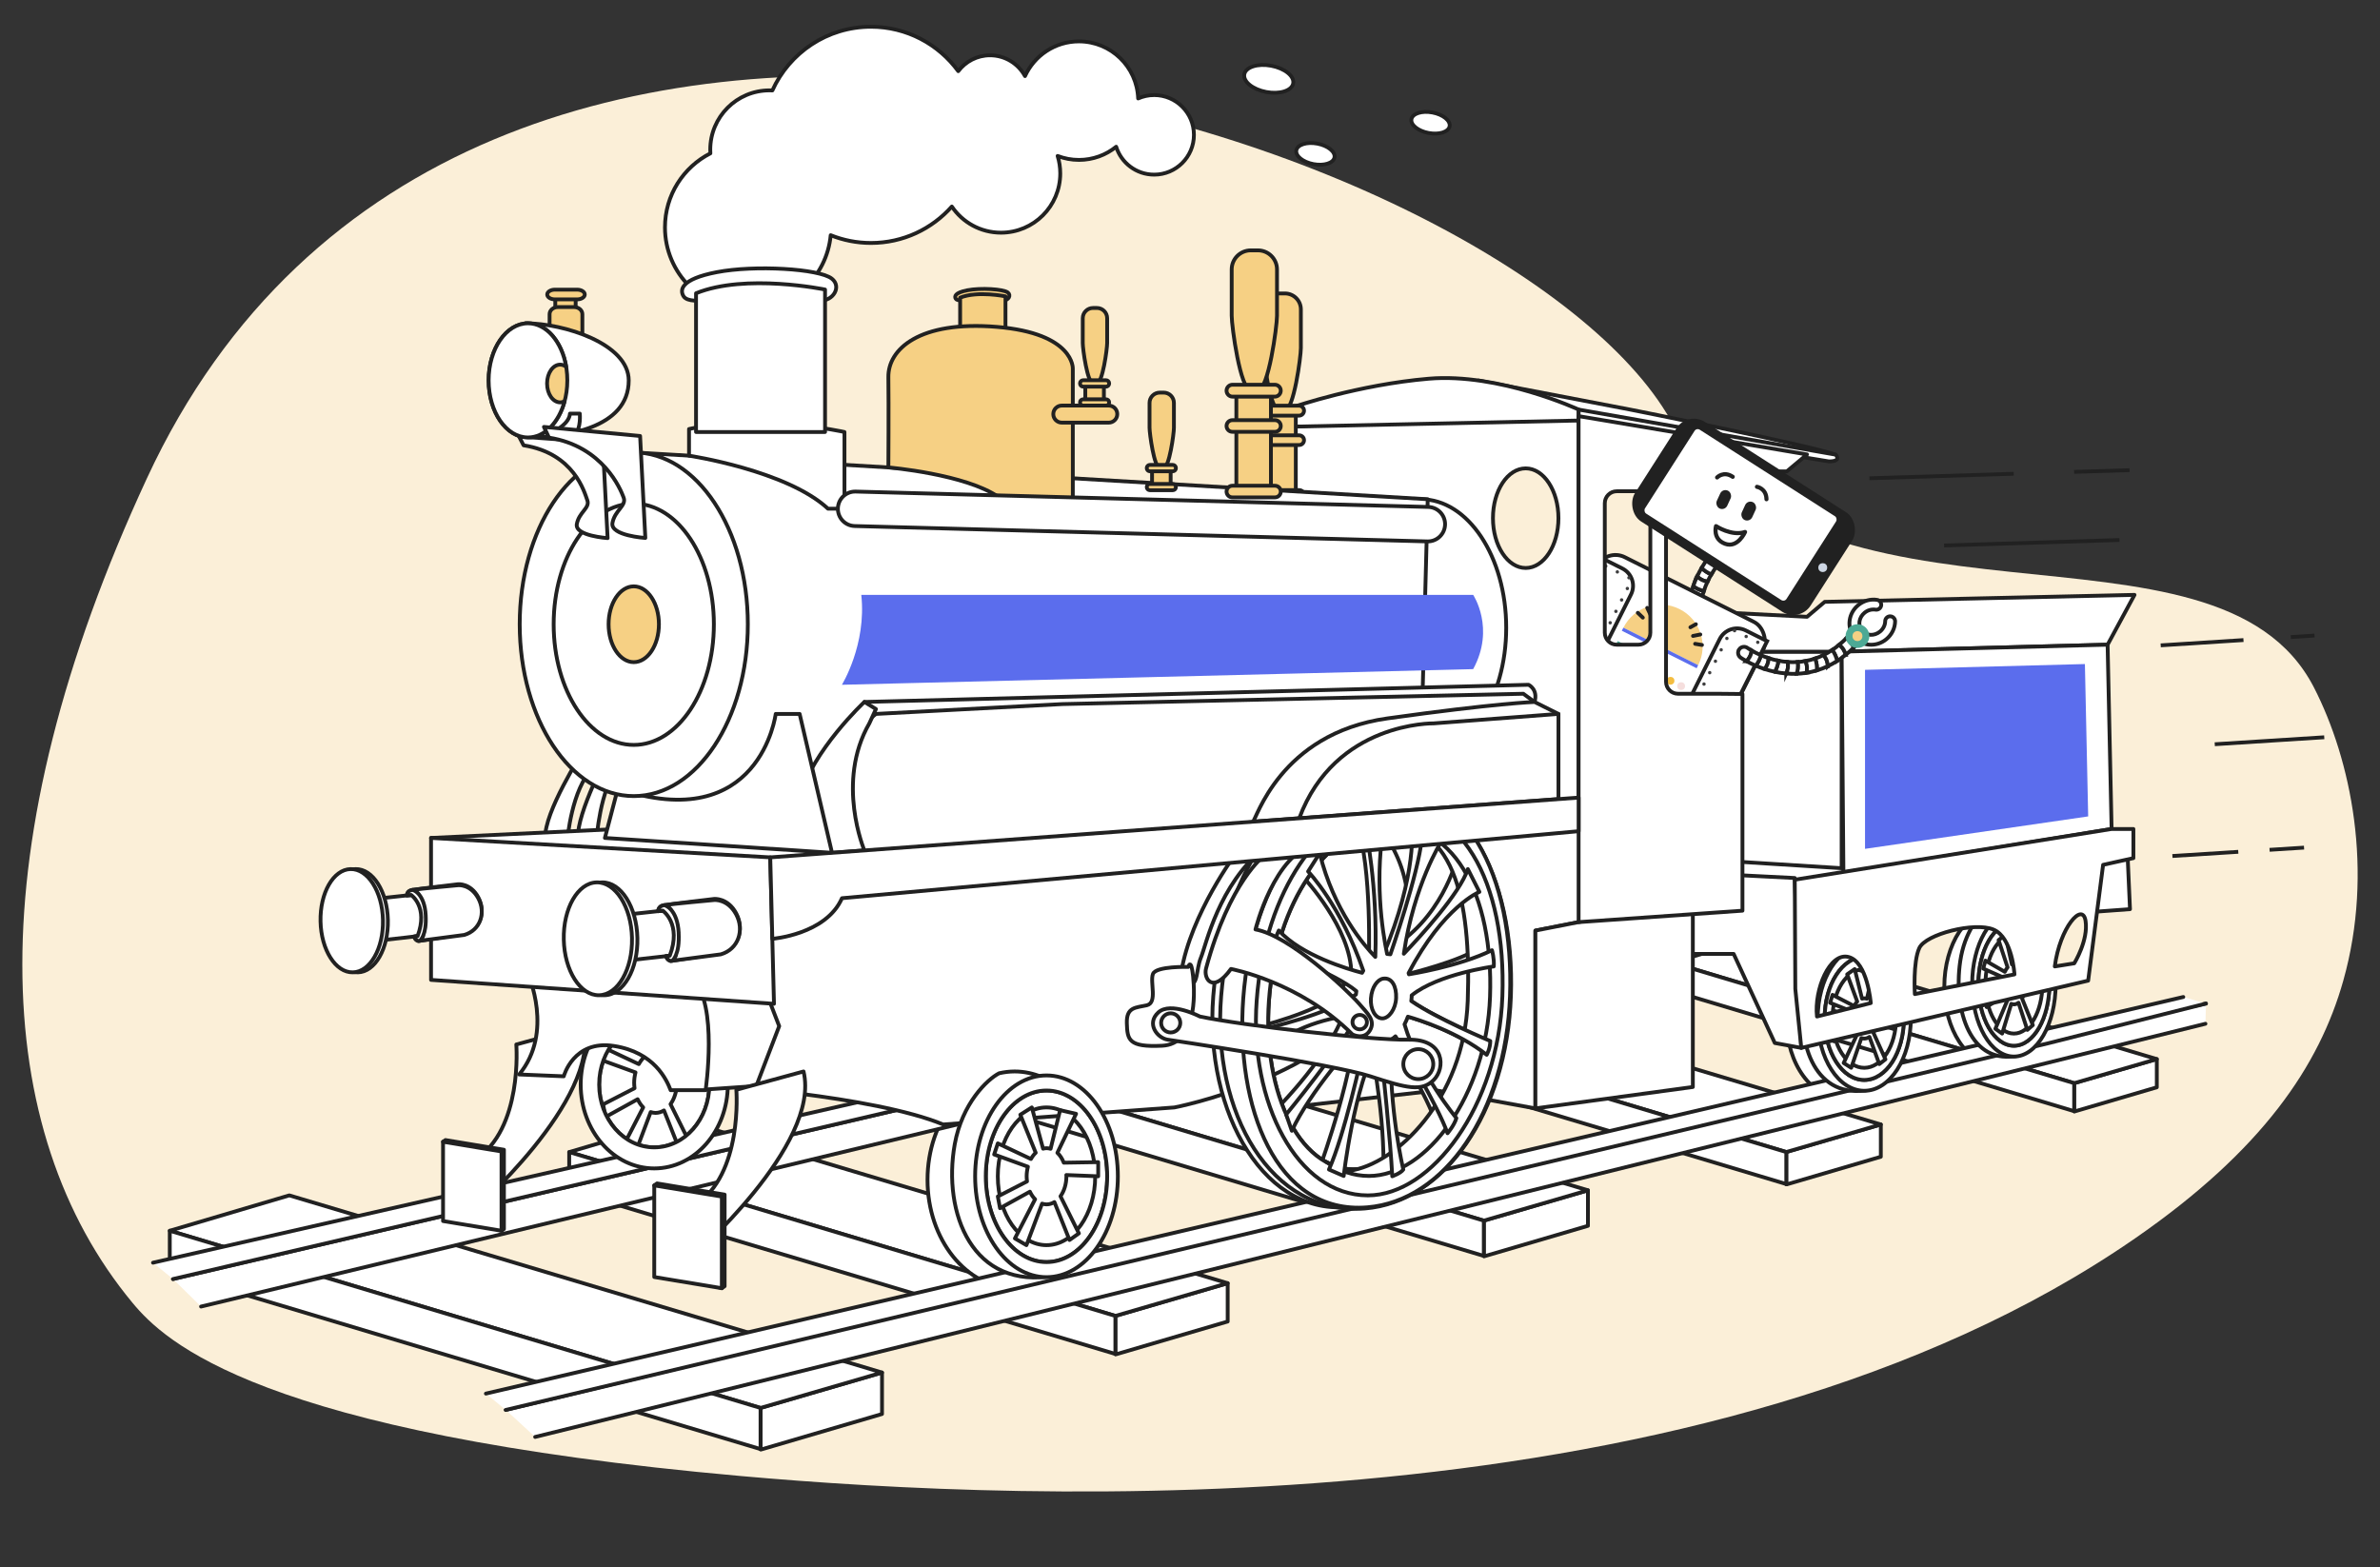 <?xml version="1.0" encoding="UTF-8"?><svg id="a" xmlns="http://www.w3.org/2000/svg" viewBox="0 0 1733.35 1141.5"><rect x="0" y="0" width="1733.35" height="1141.5" fill="#333333" stroke="none"/><path d="M1706.64,714.09c22.5-79.87,5.54-160.93-21.37-213.34-71.17-138.63-361.38-19.48-471.54-199.78C1086.9,93.4,337.79-149.59,107,348.35-17.42,616.79-7,823.96,96.43,948.75c23.43,28.27,92.19,95.02,443.07,126.23,209.65,18.64,706.07,40.88,1015.47-173.1,92.87-64.23,134.2-125.75,151.67-187.78Z" fill="#fbefd8"/><ellipse cx="957.99" cy="112.05" rx="7.59" ry="14.14" transform="translate(671.65 1033.1) rotate(-79.4)" fill="#fff" stroke="#212121" stroke-linecap="round" stroke-linejoin="round" stroke-width="2.78"/><ellipse cx="1041.83" cy="89.38" rx="7.59" ry="14.14" transform="translate(762.35 1097) rotate(-79.4)" fill="#fff" stroke="#212121" stroke-linecap="round" stroke-linejoin="round" stroke-width="2.78"/><ellipse cx="924.01" cy="57.44" rx="9.73" ry="18.11" transform="translate(697.6 955.12) rotate(-79.4)" fill="#fff" stroke="#212121" stroke-linecap="round" stroke-linejoin="round" stroke-width="2.78"/><path d="M840.57,69.25c-4.15,0-8.09,.88-11.66,2.45-.84-23.09-19.82-41.56-43.12-41.56-17.46,0-32.48,10.37-39.28,25.28-4.91-9.02-14.47-15.14-25.46-15.14-9.46,0-17.86,4.54-23.15,11.55-14.32-19.6-37.47-32.35-63.6-32.35-31.95,0-59.43,19.04-71.77,46.38-.69-.03-1.39-.05-2.09-.05-23.84,0-43.16,19.33-43.16,43.16,0,.91,.04,1.81,.09,2.71-19.62,10-33.07,30.38-33.07,53.91,0,33.41,27.08,60.49,60.49,60.49,31.48,0,57.34-24.06,60.21-54.79,9.06,3.64,18.94,5.66,29.3,5.66,23.45,0,44.5-10.27,58.92-26.54,7.76,11.49,20.9,19.04,35.8,19.04,23.84,0,43.16-19.33,43.16-43.16,0-4.43-.67-8.7-1.91-12.72,4.82,1.86,10.04,2.89,15.52,2.89,10.28,0,19.71-3.6,27.12-9.6,3.68,11.77,14.67,20.32,27.66,20.32,16,0,28.97-12.97,28.97-28.97s-12.97-28.97-28.97-28.97Z" fill="#fff" stroke="#212121" stroke-linecap="round" stroke-linejoin="round" stroke-width="2.78"/><g><g><polygon points="894.12 934.54 894.12 962.45 812.99 986.28 812.33 986.08 812.33 958.38 846.88 948.31 894.12 934.54" fill="#fff" stroke="#212121" stroke-linecap="round" stroke-linejoin="round" stroke-width="2.78"/><polygon points="894.12 934.54 846.88 948.31 812.33 958.38 461.55 853.16 414.55 839.06 495.03 815.24 894.12 934.54" fill="#fff" stroke="#212121" stroke-linecap="round" stroke-linejoin="round" stroke-width="2.78"/><line x1="812.33" y1="986.28" x2="812.33" y2="986.08" fill="none" stroke="#212121" stroke-linecap="round" stroke-linejoin="round" stroke-width="2.78"/><polygon points="812.33 958.38 812.33 986.08 414.55 866.97 414.55 839.06 461.55 853.16 812.33 958.38" fill="#fff" stroke="#212121" stroke-linecap="round" stroke-linejoin="round" stroke-width="2.78"/></g><path d="M802.28,859.27c0,43.6-28.39,78.92-63.38,78.92s-63.39-35.33-63.39-78.92,28.37-78.93,63.39-78.93,63.38,35.34,63.38,78.93Z" fill="#fff" stroke="#212121" stroke-linecap="round" stroke-linejoin="round" stroke-width="2.78"/><path d="M1383.92,743.59c0,31.25-18.51,56.57-41.35,56.57s-41.36-25.32-41.36-56.57,18.52-56.58,41.36-56.58,41.35,25.33,41.35,56.58Z" fill="#fff" stroke="#212121" stroke-linecap="round" stroke-linejoin="round" stroke-width="2.78"/><g><polygon points="1570.8 771.33 1570.8 791.87 1511.1 809.4 1510.61 809.26 1510.61 788.87 1536.03 781.46 1570.8 771.33" fill="#fff" stroke="#212121" stroke-linecap="round" stroke-linejoin="round" stroke-width="2.78"/><polygon points="1570.8 771.33 1536.03 781.46 1510.61 788.87 1252.51 711.45 1217.93 701.08 1277.15 683.55 1570.8 771.33" fill="#fff" stroke="#212121" stroke-linecap="round" stroke-linejoin="round" stroke-width="2.78"/><line x1="1510.61" y1="809.4" x2="1510.61" y2="809.26" fill="none" stroke="#212121" stroke-linecap="round" stroke-linejoin="round" stroke-width="2.78"/><polygon points="1510.61 788.87 1510.61 809.26 1217.93 721.61 1217.93 701.08 1252.51 711.45 1510.61 788.87" fill="#fff" stroke="#212121" stroke-linecap="round" stroke-linejoin="round" stroke-width="2.78"/></g><path d="M1490.19,718.66c0,31.24-16.59,56.57-37.07,56.57s-37.08-25.32-37.08-56.57,16.61-56.57,37.08-56.57,37.07,25.33,37.07,56.57Z" fill="#fff" stroke="#212121" stroke-linecap="round" stroke-linejoin="round" stroke-width="2.78"/><g><polygon points="642.37 999.62 642.37 1029.81 554.61 1055.58 553.9 1055.37 553.9 1025.4 591.27 1014.51 642.37 999.62" fill="#fff" stroke="#212121" stroke-linecap="round" stroke-linejoin="round" stroke-width="2.78"/><polygon points="642.37 999.62 591.27 1014.51 553.9 1025.4 174.49 911.6 123.65 896.35 210.7 870.58 642.37 999.62" fill="#fff" stroke="#212121" stroke-linecap="round" stroke-linejoin="round" stroke-width="2.78"/><line x1="553.9" y1="1055.58" x2="553.9" y2="1055.37" fill="none" stroke="#212121" stroke-linecap="round" stroke-linejoin="round" stroke-width="2.78"/><polygon points="553.9 1025.4 553.9 1055.37 123.65 926.53 123.65 896.35 174.49 911.6 553.9 1025.4" fill="#fff" stroke="#212121" stroke-linecap="round" stroke-linejoin="round" stroke-width="2.78"/></g><g><polygon points="1156.49 866.89 1156.49 892.77 1081.27 914.86 1080.66 914.68 1080.66 888.99 1112.69 879.66 1156.49 866.89" fill="#fff" stroke="#212121" stroke-linecap="round" stroke-linejoin="round" stroke-width="2.78"/><polygon points="1156.49 866.89 1112.69 879.66 1080.66 888.99 755.47 791.45 711.9 778.38 786.51 756.29 1156.49 866.89" fill="#fff" stroke="#212121" stroke-linecap="round" stroke-linejoin="round" stroke-width="2.78"/><line x1="1080.66" y1="914.86" x2="1080.66" y2="914.68" fill="none" stroke="#212121" stroke-linecap="round" stroke-linejoin="round" stroke-width="2.78"/><polygon points="1080.66 888.99 1080.66 914.68 711.9 804.25 711.9 778.38 755.47 791.45 1080.66 888.99" fill="#fff" stroke="#212121" stroke-linecap="round" stroke-linejoin="round" stroke-width="2.78"/></g><g><polygon points="1369.8 818.95 1369.8 842.45 1301.49 862.51 1300.94 862.34 1300.94 839.02 1330.02 830.54 1369.8 818.95" fill="#fff" stroke="#212121" stroke-linecap="round" stroke-linejoin="round" stroke-width="2.78"/><polygon points="1369.8 818.95 1330.02 830.54 1300.94 839.02 1005.61 750.44 966.04 738.57 1033.8 718.51 1369.8 818.95" fill="#fff" stroke="#212121" stroke-linecap="round" stroke-linejoin="round" stroke-width="2.78"/><line x1="1300.94" y1="862.51" x2="1300.94" y2="862.34" fill="none" stroke="#212121" stroke-linecap="round" stroke-linejoin="round" stroke-width="2.78"/><polygon points="1300.94 839.02 1300.94 862.34 966.04 762.06 966.04 738.57 1005.61 750.44 1300.94 839.02" fill="#fff" stroke="#212121" stroke-linecap="round" stroke-linejoin="round" stroke-width="2.78"/></g><g><polyline points="368.36 1026.83 1491.45 755.86 1606.6 730.88 1606.22 745.6 389.75 1046.52" fill="#fff"/><line x1="1606.22" y1="745.6" x2="389.75" y2="1046.52" fill="#fff" stroke="#212121" stroke-linecap="round" stroke-linejoin="round" stroke-width="2.78"/><polyline points="368.36 1026.83 1491.45 755.86 1606.6 730.88" fill="#fff" stroke="#212121" stroke-linecap="round" stroke-linejoin="round" stroke-width="2.78"/><polyline points="353.88 1014.95 1590.09 726.1 1606.6 730.88 1491.45 759.86 368.36 1026.83" fill="#fff"/><polyline points="1606.6 730.88 1491.45 759.86 368.36 1026.83" fill="#fff" stroke="#212121" stroke-linecap="round" stroke-linejoin="round" stroke-width="2.78"/><line x1="353.88" y1="1014.95" x2="1590.09" y2="726.1" fill="#fff" stroke="#212121" stroke-linecap="round" stroke-linejoin="round" stroke-width="2.78"/></g><path d="M767.92,856.69c0,4.49-2.57,8.13-5.76,8.13s-5.75-3.64-5.75-8.13,2.58-8.13,5.75-8.13,5.76,3.64,5.76,8.13Z" fill="#fff" stroke="#212121" stroke-linecap="round" stroke-linejoin="round" stroke-width="2.78"/><g><polyline points="125.99 931.51 1246.32 669.86 1424.78 628.18 1424.29 643.9 146.43 951.56" fill="#fff" stroke="#212121" stroke-linecap="round" stroke-linejoin="round" stroke-width="2.78"/><polyline points="111.43 919.61 1408.3 624.28 1424.78 628.18 1246.32 669.86 125.99 931.51" fill="#fff" stroke="#212121" stroke-linecap="round" stroke-linejoin="round" stroke-width="2.78"/></g><g><path d="M1233.18,426.85c-.89,2.55-1.66,5.27-2.27,8.13,1.85,1.15,4.78,2.4,8.25,1.96,.46-2.28,1.05-4.46,1.73-6.52-3.16-.67-5.74-2.09-7.71-3.57Z" fill="#fff" stroke="#212121" stroke-miterlimit="10" stroke-width="2.78"/><path d="M1239.27,413.62c-1.08,1.86-2.19,3.94-3.25,6.22,1.5,1.45,4.1,3.36,7.61,3.7,.9-1.92,1.84-3.67,2.77-5.25-3.04-1.15-5.41-2.95-7.12-4.67Z" fill="#fff" stroke="#212121" stroke-miterlimit="10" stroke-width="2.78"/><path d="M1252.59,403.13c-1.76-1.62-4.49-1.51-6.12,.25-.07,.07-1.34,1.49-3.15,4,1.31,1.62,3.73,3.89,7.26,4.63,1.21-1.59,2.07-2.55,2.27-2.77,1.62-1.76,1.5-4.49-.25-6.11Z" fill="#fff" stroke="#212121" stroke-miterlimit="10" stroke-width="2.78"/><path d="M1243.32,407.38c-1.18,1.64-2.59,3.73-4.05,6.24,1.72,1.72,4.08,3.52,7.12,4.67,1.54-2.62,3.02-4.75,4.18-6.28-3.53-.74-5.94-3.02-7.26-4.63Z" fill="#fff" stroke="#212121" stroke-miterlimit="10" stroke-width="2.78"/><path d="M1236.02,419.84c-1.01,2.16-1.98,4.51-2.84,7.01,1.97,1.48,4.55,2.9,7.71,3.57,.81-2.47,1.75-4.77,2.74-6.88-3.5-.34-6.11-2.25-7.61-3.7Z" fill="#fff" stroke="#212121" stroke-miterlimit="10" stroke-width="2.78"/><path d="M1230.02,440.64c.22-1.93,.51-3.83,.89-5.65,1.85,1.15,4.78,2.4,8.25,1.96-.43,2.13-.72,4.36-.88,6.66-2.7-1.12-5.48-2.06-8.26-2.97Z" fill="#fff" stroke="#212121" stroke-miterlimit="10" stroke-width="2.78"/></g><path d="M1208,469.52h140.63l2.18,123.33-6.93,57.91-96.81-11.61s-55.13-150.9-39.06-169.64Z" fill="#fff" stroke="#212121" stroke-linecap="round" stroke-linejoin="round" stroke-width="2.78"/><polygon points="1259.27 474.6 1341.26 474.6 1341.26 632.3 1243.92 626.23 1259.27 474.6" fill="#fff" stroke="#212121" stroke-linecap="round" stroke-linejoin="round" stroke-width="2.78"/><polygon points="1161.67 441.23 1316.07 449.21 1328.93 438.32 1554.56 433.24 1534.96 469.52 1341.26 474.6 1189.62 474.6 1164.96 469.52 1161.67 441.23" fill="#fff" stroke="#212121" stroke-linecap="round" stroke-linejoin="round" stroke-width="2.78"/><polygon points="1342.56 635.69 1537.88 603.74 1534.96 469.52 1341.26 474.6 1342.56 635.69" fill="#fff" stroke="#212121" stroke-linecap="round" stroke-linejoin="round" stroke-width="2.78"/><polygon points="1358.29 618.21 1520.82 594.58 1518.43 483.62 1358.29 487.83 1358.29 618.21" fill="#5b6ded"/><g><g><path d="M1082.51,472.12c-4.93-.87-9.22-3.74-11.77-7.87-1.05-1.69-.53-3.92,1.17-4.97,1.69-1.05,3.92-.52,4.97,1.17,1.47,2.38,3.99,4.05,6.89,4.56,2.61,.46,5.23-.04,7.36-1.42,1.69-1.09,2.9-2.65,3.5-4.44l7.26,.83c-.9,3.96-3.31,7.37-6.84,9.66-3.67,2.38-8.12,3.26-12.54,2.47Z" fill="#fff" stroke="#212121" stroke-miterlimit="10" stroke-width="2.78"/><path d="M1086.16,440.28c-5-.26-9.82,1.56-13.24,5.01-1.4,1.41-1.4,3.7,.02,5.1,1.41,1.4,3.7,1.4,5.1-.02,1.97-1.99,4.8-3.04,7.74-2.89,2.65,.14,5.08,1.22,6.84,3.05,1.4,1.45,2.22,3.23,2.41,5.11l7.26,.83c.02-4.06-1.56-7.93-4.48-10.95-3.04-3.15-7.18-5.01-11.66-5.24Z" fill="#fff" stroke="#212121" stroke-miterlimit="10" stroke-width="2.78"/><g><path d="M1102.13,462.43c-1.72-.36-2.99-1.69-3.35-3.31-.13-.58-.14-1.19,0-1.81,.49-2.34,2.78-3.85,5.12-3.36,1.15,.24,2.27,.44,3.38,.62-.78,3.23-.6,6.27-.06,8.76-1.66-.24-3.35-.54-5.08-.9Z" fill="#fff" stroke="#212121" stroke-miterlimit="10" stroke-width="2.78"/><path d="M1122.67,464.03c-2.48,.16-5.05,.19-7.73,.07-.76-1.95-1.55-5.23-.41-8.7,2.19,.13,4.3,.15,6.33,.06-.09,3.32,.73,6.23,1.81,8.57Z" fill="#fff" stroke="#212121" stroke-miterlimit="10" stroke-width="2.78"/><path d="M1163.97,443.54c-1.8,2.02-3.79,4.03-5.99,5.95-1.9-1.05-4.43-2.99-5.74-6.24,1.77-1.51,3.38-3.09,4.85-4.69,2.13,2.43,4.63,3.98,6.88,4.98Z" fill="#fff" stroke="#212121" stroke-miterlimit="10" stroke-width="2.78"/><path d="M1172.53,431.76c-1.09,1.85-2.37,3.83-3.84,5.88-2-.6-4.93-1.94-6.94-4.83,1.24-1.72,2.31-3.4,3.23-4.98,2.49,2.09,5.21,3.28,7.55,3.93Z" fill="#fff" stroke="#212121" stroke-miterlimit="10" stroke-width="2.78"/><path d="M1175.18,415.02c2.27,.74,3.51,3.18,2.77,5.46-.03,.1-.64,1.9-1.95,4.71-2.05-.36-5.22-1.35-7.59-4.07,.8-1.83,1.22-3.05,1.31-3.33,.74-2.27,3.19-3.51,5.46-2.76Z" fill="#fff" stroke="#212121" stroke-miterlimit="10" stroke-width="2.78"/><path d="M1130.33,463.06c-1.21-1.83-2.6-4.81-2.19-8.4,2.25-.4,4.4-.93,6.44-1.57,.83,3.21,2.42,5.8,4.07,7.74-2.62,.91-5.39,1.67-8.32,2.23Z" fill="#fff" stroke="#212121" stroke-miterlimit="10" stroke-width="2.78"/><path d="M1145.75,457.8c-1.58-1.38-3.76-3.86-4.37-7.4,1.75-.85,3.4-1.78,4.95-2.77,1.51,2.88,3.6,5,5.62,6.5-1.94,1.31-4,2.54-6.2,3.66Z" fill="#fff" stroke="#212121" stroke-miterlimit="10" stroke-width="2.78"/><path d="M1176,425.18c-.85,1.83-1.99,4.08-3.47,6.58-2.34-.66-5.07-1.84-7.55-3.93,1.54-2.62,2.67-4.95,3.43-6.71,2.37,2.72,5.54,3.71,7.59,4.07Z" fill="#fff" stroke="#212121" stroke-miterlimit="10" stroke-width="2.78"/><path d="M1168.69,437.64c-1.4,1.94-2.97,3.93-4.72,5.9-2.25-1-4.75-2.56-6.88-4.98,1.76-1.92,3.31-3.86,4.66-5.75,2.01,2.89,4.95,4.23,6.94,4.83Z" fill="#fff" stroke="#212121" stroke-miterlimit="10" stroke-width="2.78"/><path d="M1157.98,449.49c-1.86,1.62-3.87,3.18-6.03,4.65-2.02-1.51-4.11-3.62-5.62-6.5,2.14-1.36,4.11-2.84,5.91-4.38,1.31,3.24,3.84,5.19,5.74,6.24Z" fill="#fff" stroke="#212121" stroke-miterlimit="10" stroke-width="2.78"/><path d="M1145.75,457.8c-2.23,1.14-4.59,2.16-7.1,3.03-1.65-1.94-3.24-4.52-4.07-7.74,2.41-.76,4.67-1.66,6.79-2.69,.62,3.54,2.79,6.02,4.37,7.4Z" fill="#fff" stroke="#212121" stroke-miterlimit="10" stroke-width="2.78"/><path d="M1130.33,463.06c-2.44,.47-5,.79-7.67,.96-1.08-2.34-1.9-5.25-1.81-8.57,2.55-.11,4.98-.38,7.29-.79-.42,3.59,.98,6.57,2.19,8.4Z" fill="#fff" stroke="#212121" stroke-miterlimit="10" stroke-width="2.78"/><path d="M1114.93,464.09c-2.49-.12-5.06-.37-7.72-.76-.54-2.49-.73-5.53,.06-8.76,2.51,.41,4.93,.68,7.26,.82-1.15,3.48-.35,6.76,.41,8.7Z" fill="#fff" stroke="#212121" stroke-miterlimit="10" stroke-width="2.78"/></g><circle cx="1100.03" cy="458.14" r="8.66" fill="#4da995"/><circle cx="1100.03" cy="458.14" r="3.61" fill="#f6d084"/></g><rect x="1168.67" y="521.71" width="5.77" height="37.87" transform="translate(-45.21 111.33) rotate(-5.34)" fill="#fff" stroke="#212121" stroke-miterlimit="10" stroke-width="2.78"/><circle cx="1171.68" cy="558.1" r="8.66" fill="#4da995"/><circle cx="1171.68" cy="558.1" r="3.61" fill="#f6d084"/><path d="M1113.36,568.09c-14.73,29.4,12.68,41.73,28.29,49.55,15.61,7.83,20.42-5.6,28.25-21.21,7.83-15.61,15.78-27.28,.17-35.1-15.61-7.83-42.85-20.88-56.71,6.76Z" fill="#212121"/><circle cx="1155.82" cy="589.38" r="31.62" fill="#fff" stroke="#212121" stroke-miterlimit="10" stroke-width="2.78"/><circle cx="1155.82" cy="589.38" r="28.86" fill="none" stroke="#5b6ded" stroke-miterlimit="10" stroke-width="2.78"/><polygon points="1158.21 591.93 1200.42 573.35 1196.71 533.57 1190.96 534.11 1194.29 569.74 1155.89 586.64 1158.21 591.93" fill="#fff" stroke="#212121" stroke-miterlimit="10" stroke-width="2.78"/><circle cx="1196.16" cy="570.43" r="8.66" fill="#4da995"/><circle cx="1196.16" cy="570.43" r="3.61" fill="#f6d084"/><circle cx="1157.42" cy="589.47" r="8.66" fill="#4da995"/><circle cx="1157.42" cy="589.47" r="3.61" fill="#f6d084"/><circle cx="1210.55" cy="338.57" r="1.44" fill="#212121"/><rect x="1137.06" y="423.27" width="135.45" height="114.14" rx="15.19" ry="15.19" transform="translate(2066.6 1449.61) rotate(-153.38)" fill="#fff" stroke="#212121" stroke-miterlimit="10" stroke-width="2.78"/><circle cx="1239.44" cy="549.07" r="1.23" fill="#d5d5d5"/><circle cx="1230.98" cy="544.83" r="1.23" fill="#d5d5d5"/><path d="M1142.24,408.09h17.45c7.8,0,14.13,6.33,14.13,14.13v69.94c0,7.8-6.33,14.13-14.13,14.13h-17.45v-98.2h0Z" transform="translate(327.64 -470.44) rotate(26.62)" fill="#fff" stroke="#212121" stroke-miterlimit="10" stroke-width="2.78"/><path d="M1235.14,454.66h17.45c7.8,0,14.13,6.33,14.13,14.13v69.94c0,7.8-6.33,14.13-14.13,14.13h-17.45v-98.2h0Z" transform="translate(2143.5 1514.64) rotate(-153.38)" fill="#fff" stroke="#212121" stroke-miterlimit="10" stroke-width="2.78"/><g><circle cx="1228.51" cy="523.14" r="1.23" fill="#3e3e3f"/><circle cx="1224.35" cy="531.46" r="1.23" fill="#3e3e3f"/><circle cx="1236.85" cy="506.51" r="1.23" fill="#3e3e3f"/><circle cx="1232.68" cy="514.83" r="1.23" fill="#3e3e3f"/><circle cx="1249.35" cy="481.57" r="1.23" fill="#3e3e3f"/><circle cx="1245.18" cy="489.89" r="1.23" fill="#3e3e3f"/><circle cx="1241.02" cy="498.2" r="1.23" fill="#3e3e3f"/><circle cx="1257.69" cy="464.94" r="1.23" fill="#3e3e3f"/><circle cx="1253.52" cy="473.26" r="1.23" fill="#3e3e3f"/><circle cx="1223.18" cy="539.3" r="1.23" fill="#3e3e3f"/><circle cx="1240.08" cy="547.78" r="1.23" fill="#3e3e3f"/><circle cx="1231.63" cy="543.54" r="1.23" fill="#3e3e3f"/><circle cx="1280.18" cy="467.78" r="1.23" fill="#3e3e3f"/><circle cx="1271.73" cy="463.55" r="1.23" fill="#3e3e3f"/><circle cx="1263.27" cy="459.31" r="1.23" fill="#3e3e3f"/></g><path d="M1236.79,484.47c7.54-15.04,1.46-33.35-13.59-40.89-15.04-7.54-33.35-1.46-40.89,13.59l54.48,27.31Z" fill="#f6d084"/><path d="M1210.95,465.78s-1.14-5.91-1.33-7.48c-.19-1.57,.95-1.29,1.25-.79,1.11,1.81,2.44,5.15,3.11,7.62" fill="#212121"/><circle cx="1212.13" cy="465.69" r="2.39" fill="#212121"/><g><line x1="1208.17" y1="445.35" x2="1207.57" y2="440.81" fill="none" stroke="#212121" stroke-linecap="round" stroke-miterlimit="10" stroke-width="2.78"/><line x1="1201.99" y1="447.6" x2="1199.66" y2="442.7" fill="none" stroke="#212121" stroke-linecap="round" stroke-miterlimit="10" stroke-width="2.78"/><line x1="1196.47" y1="449.81" x2="1192.81" y2="446.3" fill="none" stroke="#212121" stroke-linecap="round" stroke-miterlimit="10" stroke-width="2.78"/></g><g><line x1="1231.11" y1="456.85" x2="1235.11" y2="454.62" fill="none" stroke="#212121" stroke-linecap="round" stroke-miterlimit="10" stroke-width="2.78"/><line x1="1233.01" y1="463.15" x2="1238.34" y2="462.08" fill="none" stroke="#212121" stroke-linecap="round" stroke-miterlimit="10" stroke-width="2.78"/><line x1="1234.54" y1="468.89" x2="1239.55" y2="469.73" fill="none" stroke="#212121" stroke-linecap="round" stroke-miterlimit="10" stroke-width="2.78"/></g><rect x="1207.74" y="441.47" width="2.51" height="60.94" transform="translate(245.34 1341.28) rotate(-63.38)" fill="#5b6ded"/><circle cx="1208.88" cy="491.93" r="2.84" fill="#5b6ded"/><circle cx="1216.62" cy="495.81" r="2.84" fill="#f4bd41"/><circle cx="1224.37" cy="499.69" r="2.84" fill="#f5dedd"/><rect x="1171.23" y="477.32" width="9.12" height="9.12" transform="translate(2011 1439.55) rotate(-153.38)" fill="#f5dedd"/><rect x="1180.25" y="481.84" width="9.12" height="9.12" transform="translate(2026.05 1452.15) rotate(-153.38)" fill="#5b6ded"/><rect x="1189.27" y="486.36" width="9.12" height="9.12" transform="translate(2041.11 1464.75) rotate(-153.38)" fill="#212121"/><rect x="1175.69" y="468.4" width="9.12" height="9.12" transform="translate(2023.43 1424.65) rotate(-153.38)" fill="#4da995"/><rect x="1184.72" y="472.93" width="9.12" height="9.12" transform="translate(2038.51 1437.27) rotate(-153.38)" fill="#f6d084"/><rect x="1193.73" y="477.45" width="9.12" height="9.12" transform="translate(2053.56 1449.87) rotate(-153.38)" fill="#325185"/><rect x="1160.14" y="491.88" width="30.07" height="27.08" rx="6.31" ry="6.31" transform="translate(1999.28 1483.85) rotate(-153.38)" fill="#5b6ded"/><rect x="1191.43" y="506.48" width="25.74" height="27.08" rx="6.31" ry="6.31" transform="translate(2047.91 1524.56) rotate(-153.38)" fill="#5b6ded"/><g><circle cx="1156.03" cy="486.81" r="1.23" fill="#3e3e3f"/><circle cx="1151.86" cy="495.12" r="1.23" fill="#3e3e3f"/><circle cx="1164.36" cy="470.18" r="1.23" fill="#3e3e3f"/><circle cx="1160.19" cy="478.49" r="1.23" fill="#3e3e3f"/><circle cx="1176.86" cy="445.24" r="1.23" fill="#3e3e3f"/><circle cx="1172.7" cy="453.55" r="1.23" fill="#3e3e3f"/><circle cx="1168.53" cy="461.87" r="1.23" fill="#3e3e3f"/><circle cx="1185.2" cy="428.61" r="1.23" fill="#3e3e3f"/><circle cx="1181.03" cy="436.92" r="1.23" fill="#3e3e3f"/><circle cx="1146.27" cy="500.75" r="1.23" fill="#3e3e3f"/><circle cx="1129.37" cy="492.28" r="1.23" fill="#3e3e3f"/><circle cx="1137.82" cy="496.52" r="1.23" fill="#3e3e3f"/><circle cx="1169.46" cy="412.29" r="1.23" fill="#3e3e3f"/><circle cx="1177.91" cy="416.52" r="1.23" fill="#3e3e3f"/><circle cx="1186.37" cy="420.76" r="1.23" fill="#3e3e3f"/></g><line x1="1111.28" y1="572.33" x2="1112.5" y2="569.88" fill="none" stroke="#212121" stroke-miterlimit="10" stroke-width="2.78"/><g><path d="M1379.91,451.01c.2,.46,.31,.98,.3,1.51-.08,5.02-2.44,9.79-6.46,13.07-7.25,5.92-17.72,5.15-23.33-1.73-2.75-3.36-3.93-7.66-3.32-12.08,.59-4.33,2.83-8.28,6.31-11.12,3.88-3.16,8.85-4.54,13.64-3.79,1.97,.31,3.31,2.16,3,4.13-.31,1.97-2.16,3.31-4.13,3-2.77-.44-5.67,.38-7.95,2.25-2.06,1.68-3.38,3.99-3.72,6.5-.33,2.42,.3,4.75,1.76,6.54,3.09,3.79,9,4.1,13.17,.7,2.37-1.93,3.76-4.7,3.8-7.6,.03-1.99,1.68-3.58,3.67-3.55,1.45,.02,2.69,.91,3.24,2.15Z" fill="#fff" stroke="#212121" stroke-miterlimit="10" stroke-width="2.78"/><g><path d="M1353.63,467.96c1.18-1.31,1.41-3.14,.75-4.65-.24-.54-.59-1.04-1.06-1.47-1.78-1.6-4.51-1.46-6.12,.31-.78,.87-1.57,1.69-2.36,2.5,2.54,2.15,4.19,4.7,5.22,7.03,1.19-1.18,2.39-2.42,3.57-3.73Z" fill="#fff" stroke="#212121" stroke-miterlimit="10" stroke-width="2.78"/><path d="M1337.99,481.39c2.1-1.34,4.19-2.83,6.28-4.52-.54-2.02-1.83-5.13-4.82-7.26-1.69,1.4-3.38,2.66-5.07,3.79,2.04,2.63,3.09,5.46,3.61,7.98Z" fill="#fff" stroke="#212121" stroke-miterlimit="10" stroke-width="2.78"/><path d="M1292.57,489.27c2.64,.57,5.43,1.01,8.34,1.26,.91-1.97,1.81-5.03,.94-8.43-2.32-.18-4.55-.5-6.68-.92-.28,3.21-1.38,5.95-2.61,8.08Z" fill="#fff" stroke="#212121" stroke-miterlimit="10" stroke-width="2.78"/><path d="M1278.7,484.82c1.98,.85,4.18,1.69,6.57,2.47,1.25-1.66,2.83-4.48,2.75-8-2.02-.66-3.87-1.38-5.55-2.11-.77,3.16-2.27,5.73-3.77,7.64Z" fill="#fff" stroke="#212121" stroke-miterlimit="10" stroke-width="2.78"/><path d="M1266.67,472.88c-1.4,1.94-.95,4.64,.99,6.04,.08,.06,1.64,1.15,4.35,2.64,1.44-1.5,3.41-4.17,3.72-7.77-1.73-1-2.78-1.74-3.03-1.91-1.94-1.39-4.64-.95-6.04,.99Z" fill="#fff" stroke="#212121" stroke-miterlimit="10" stroke-width="2.78"/><path d="M1331.24,485.14c-.11-2.19-.75-5.42-3.2-8.07-2.05,1.01-4.1,1.85-6.12,2.54,1.23,3.08,1.47,6.11,1.29,8.65,2.65-.81,5.33-1.83,8.03-3.12Z" fill="#fff" stroke="#212121" stroke-miterlimit="10" stroke-width="2.78"/><path d="M1315.69,490c.46-2.04,.75-5.33-.84-8.55-1.91,.35-3.79,.57-5.63,.7,.48,3.22,.05,6.15-.69,8.57,2.34-.09,4.73-.32,7.17-.71Z" fill="#fff" stroke="#212121" stroke-miterlimit="10" stroke-width="2.78"/><path d="M1272.01,481.56c1.77,.97,4.02,2.11,6.69,3.26,1.5-1.91,3-4.48,3.77-7.64-2.79-1.21-5.08-2.42-6.74-3.39-.31,3.59-2.27,6.27-3.72,7.77Z" fill="#fff" stroke="#212121" stroke-miterlimit="10" stroke-width="2.78"/><path d="M1285.27,487.29c2.27,.74,4.71,1.42,7.3,1.97,1.23-2.14,2.33-4.87,2.61-8.08-2.55-.51-4.95-1.16-7.16-1.89,.09,3.52-1.49,6.34-2.75,8Z" fill="#fff" stroke="#212121" stroke-miterlimit="10" stroke-width="2.78"/><path d="M1300.92,490.53c2.46,.21,5,.28,7.61,.19,.74-2.41,1.17-5.35,.69-8.57-2.53,.17-4.99,.14-7.36-.04,.86,3.39-.03,6.45-.94,8.43Z" fill="#fff" stroke="#212121" stroke-miterlimit="10" stroke-width="2.78"/><path d="M1315.69,490c2.47-.4,4.98-.97,7.52-1.75,.18-2.54-.06-5.56-1.29-8.65-2.39,.81-4.75,1.42-7.07,1.84,1.59,3.22,1.3,6.51,.84,8.55Z" fill="#fff" stroke="#212121" stroke-miterlimit="10" stroke-width="2.78"/><path d="M1331.24,485.14c2.25-1.07,4.5-2.32,6.75-3.75-.52-2.52-1.57-5.36-3.61-7.98-2.12,1.42-4.24,2.63-6.35,3.67,2.46,2.65,3.09,5.88,3.2,8.07Z" fill="#fff" stroke="#212121" stroke-miterlimit="10" stroke-width="2.78"/><path d="M1344.27,476.87c1.94-1.56,3.86-3.29,5.78-5.18-1.03-2.33-2.68-4.89-5.22-7.03-1.78,1.81-3.58,3.46-5.38,4.95,2.98,2.13,4.27,5.24,4.82,7.26Z" fill="#fff" stroke="#212121" stroke-miterlimit="10" stroke-width="2.78"/></g><circle cx="1352.78" cy="463.27" r="8.66" fill="#4da995"/><circle cx="1352.78" cy="463.27" r="3.61" fill="#f6d084"/></g></g><polygon points="1549.46 621.69 1551.27 662.14 1521.55 664.32 1521.55 621.69 1549.46 621.69" fill="#fff" stroke="#212121" stroke-linecap="round" stroke-linejoin="round" stroke-width="2.78"/><path d="M1076.76,277.13l110.49,21.17s127.34,25.21,149.65,32.82h-19.85l-171.96-28.84-68.32-25.16Z" fill="#fff" stroke="#212121" stroke-linecap="round" stroke-linejoin="round" stroke-width="2.78"/><g><path d="M1335.24,687.95c-5.67,3.18-17.63,15.8-21.11,37.05-5.85,35.89,8.41,76.64,47.81,68.55,2-1.44,3.87-3.15,5.67-5.02,0,0-40.25,10.74-41.2-53.98-.56-38.5,29.93-41.08,29.93-41.08,0,0,.38-1.65-.48-3.41-4.19-1.94-8.63-3.05-13.3-3.05-2.5,0-4.94,.36-7.32,.94Z" fill="#fff" stroke="#212121" stroke-linecap="round" stroke-linejoin="round" stroke-width="2.78"/><path d="M1357.74,689.08c-18.73,0-33.9,23.57-33.9,52.66s15.18,52.66,33.9,52.66,33.91-23.57,33.91-52.66-15.17-52.66-33.91-52.66Zm0,97.45c-15.91,0-28.84-20.05-28.84-44.78s12.93-44.79,28.84-44.79,28.84,20.05,28.84,44.79-12.9,44.78-28.84,44.78Z" fill="#fff" stroke="#212121" stroke-linecap="round" stroke-linejoin="round" stroke-width="2.78"/><path d="M1357.74,696.95c-15.91,0-28.84,20.05-28.84,44.79s12.93,44.78,28.84,44.78,28.84-20.05,28.84-44.78-12.9-44.79-28.84-44.79Zm0,80.73c-12.78,0-23.14-16.09-23.14-35.94s10.36-35.96,23.14-35.96,23.16,16.1,23.16,35.96-10.37,35.94-23.16,35.94Z" fill="#fff" stroke="#212121" stroke-linecap="round" stroke-linejoin="round" stroke-width="2.78"/><path d="M1382.3,734.33l-16.34,.29c-.74-2.06-1.77-3.85-3.04-5.14l8.88-20.37-7.58-1.91-4.53,20.18c-.63-.2-1.27-.31-1.94-.31-.55,0-1.1,.11-1.63,.25l-5.34-21.54-5.48,3.81,7.32,19.85c-.86,.88-1.6,1.99-2.24,3.27l-15.76-8.16-1.75,5.79,16.04,6.39c-.36,1.57-.6,3.25-.6,5.02,0,.91,.08,1.8,.19,2.66l-13.88,7.85,1.04,6.13,14.22-8.62c.65,1.54,1.5,2.88,2.46,3.94l-9.6,20.46,5.49,3.5,7.43-21.67c.69,.24,1.38,.39,2.11,.39,1.34,0,2.59-.44,3.75-1.2l7.17,19.79,4.47-3.47-8.74-19.36c1.74-2.66,2.79-6.35,2.79-10.42,0-.23-.02-.44-.05-.67l15.16,.67v-7.41Z" fill="#fff" stroke="#212121" stroke-linecap="round" stroke-linejoin="round" stroke-width="2.78"/><path d="M1361.51,741.74c0,3.21-1.69,5.82-3.77,5.82s-3.75-2.62-3.75-5.82,1.68-5.84,3.75-5.84,3.77,2.61,3.77,5.84Z" fill="#fff" stroke="#212121" stroke-linecap="round" stroke-linejoin="round" stroke-width="2.78"/></g><g><path d="M1446.54,663.01c-5.07,3.18-15.78,15.8-18.91,37.06-5.23,35.88,7.55,76.63,42.86,68.55,1.8-1.45,3.49-3.16,5.08-5.02,0,0-36.09,10.74-36.92-53.98-.51-38.5,26.83-41.07,26.83-41.07,0,0,.36-1.67-.42-3.43-3.77-1.93-7.75-3.03-11.93-3.03-2.24,0-4.44,.34-6.58,.92Z" fill="#fff" stroke="#212121" stroke-linecap="round" stroke-linejoin="round" stroke-width="2.78"/><path d="M1466.73,664.15c-16.79,0-30.41,23.57-30.41,52.66s13.62,52.66,30.41,52.66,30.39-23.57,30.39-52.66-13.59-52.66-30.39-52.66Zm0,97.44c-14.28,0-25.86-20.04-25.86-44.78s11.58-44.78,25.86-44.78,25.85,20.04,25.85,44.78-11.57,44.78-25.85,44.78Z" fill="#fff" stroke="#212121" stroke-linecap="round" stroke-linejoin="round" stroke-width="2.78"/><path d="M1466.73,672.03c-14.28,0-25.86,20.04-25.86,44.78s11.58,44.78,25.86,44.78,25.85-20.04,25.85-44.78-11.57-44.78-25.85-44.78Zm0,80.72c-11.45,0-20.75-16.08-20.75-35.94s9.29-35.95,20.75-35.95,20.75,16.09,20.75,35.95-9.29,35.94-20.75,35.94Z" fill="#fff" stroke="#212121" stroke-linecap="round" stroke-linejoin="round" stroke-width="2.78"/><path d="M1488.74,709.42l-14.65,.29c-.67-2.07-1.58-3.86-2.72-5.15l7.94-20.37-6.8-1.91-4.05,20.17c-.56-.2-1.15-.31-1.74-.31-.51,0-.99,.11-1.47,.25l-4.79-21.53-4.9,3.81,6.56,19.85c-.78,.88-1.44,1.99-2.02,3.25l-14.13-8.15-1.57,5.79,14.4,6.38c-.34,1.58-.56,3.25-.56,5.01,0,.92,.08,1.81,.16,2.67l-12.43,7.86,.93,6.13,12.75-8.63c.57,1.55,1.33,2.88,2.21,3.95l-8.62,20.47,4.92,3.5,6.65-21.67c.64,.24,1.26,.4,1.92,.4,1.19,0,2.33-.44,3.35-1.2l6.43,19.79,4-3.46-7.83-19.37c1.54-2.66,2.5-6.34,2.5-10.43,0-.23-.03-.44-.03-.66l13.58,.66v-7.39Z" fill="#fff" stroke="#212121" stroke-linecap="round" stroke-linejoin="round" stroke-width="2.78"/><path d="M1470.09,716.81c0,3.22-1.5,5.83-3.36,5.83s-3.37-2.61-3.37-5.83,1.52-5.83,3.37-5.83,3.36,2.6,3.36,5.83Z" fill="#fff" stroke="#212121" stroke-linecap="round" stroke-linejoin="round" stroke-width="2.78"/></g><path d="M1117.61,300.65l-174.66,9.98-4.36,69.65,175.74,212.57h35.37V306.28l-32.1-5.62Zm-6.44,113.01c-13.18,0-23.86-16.25-23.86-36.29s10.68-36.26,23.86-36.26,23.84,16.23,23.84,36.26-10.67,36.29-23.84,36.29Z" fill="#fff" stroke="#212121" stroke-linecap="round" stroke-linejoin="round" stroke-width="2.78"/><polygon points="1046.33 794.18 1118.23 807.24 1118.23 677.74 1149.71 671.57 1168.5 606.26 1127.42 595.94 1044.15 605.91 1023.72 612.44 942.22 617.53 912.44 739.41 931.35 807.24 1046.33 794.18" fill="#fff" stroke="#212121" stroke-linecap="round" stroke-linejoin="round" stroke-width="2.78"/><path d="M516.61,789.91c0,25.25-17.97,45.72-40.13,45.72s-40.11-20.47-40.11-45.72,17.98-45.72,40.11-45.72,40.13,20.47,40.13,45.72Z" fill="#fff" stroke="#212121" stroke-linecap="round" stroke-linejoin="round" stroke-width="2.78"/><path d="M946.24,310.63l203.47-4.36v-7.98s-57.82-26.85-109.09-22.49c-51.25,4.36-97.67,20.31-97.67,20.31v14.51h3.29Z" fill="#fff" stroke="#212121" stroke-linecap="round" stroke-linejoin="round" stroke-width="2.78"/><path d="M517.88,777.45l-26.93,.43c-1.21-3.1-2.92-5.78-5.01-7.73l14.62-30.54-12.48-2.86-7.45,30.26c-1.04-.3-2.11-.47-3.21-.47-.93,0-1.81,.17-2.7,.38l-8.79-32.31-9.03,5.71,12.05,29.78c-1.42,1.31-2.65,2.99-3.7,4.89l-25.97-12.23-2.87,8.67,26.44,9.59c-.6,2.35-.99,4.86-.99,7.51,0,1.37,.12,2.71,.28,4.01l-22.86,11.77,1.71,9.19,23.42-12.94c1.07,2.32,2.45,4.32,4.04,5.93l-15.81,30.7,9.02,5.25,12.25-32.52c1.14,.36,2.29,.6,3.49,.6,2.19,0,4.27-.65,6.18-1.81l11.79,29.7,7.39-5.2-14.41-29.06c2.84-3.98,4.62-9.51,4.62-15.63,0-.35-.07-.67-.08-1.01l24.97,1.01v-11.09Z" fill="#fff" stroke="#212121" stroke-linecap="round" stroke-linejoin="round" stroke-width="2.78"/><path d="M476.48,728.87c-29.56,0-53.55,27.32-53.55,61.04s23.99,61.04,53.55,61.04,53.58-27.33,53.58-61.04-23.99-61.04-53.58-61.04Zm0,106.75c-22.13,0-40.11-20.47-40.11-45.72s17.98-45.72,40.11-45.72,40.13,20.47,40.13,45.72-17.97,45.72-40.13,45.72Z" fill="#fff" stroke="#212121" stroke-linecap="round" stroke-linejoin="round" stroke-width="2.78"/><path d="M424.1,548s-28,43.79-26.97,62.26l16.06,1.55s3.06-37.32,18.65-52.52l-7.74-11.29Z" fill="#fff" stroke="#212121" stroke-linecap="round" stroke-linejoin="round" stroke-width="2.78"/><path d="M443.49,548s-23.44,43.79-22.58,62.26l13.46,1.55s2.55-37.32,15.59-52.52l-6.47-11.29Z" fill="#fff" stroke="#212121" stroke-linecap="round" stroke-linejoin="round" stroke-width="2.78"/><path d="M700.55,218.61s-3.53,.49-4.49-1.05c-.96-1.53-.93-4.35,8.51-6.17,9.66-1.87,26.22-.91,29.47,1.67,2.54,2.03,.37,5.79-3.17,5.61-3.54-.16-30.32-.07-30.32-.07Z" fill="#f6d084" stroke="#212121" stroke-linecap="round" stroke-linejoin="round" stroke-width="2.78"/><path d="M510.63,218.76s-10.06,1.36-12.79-2.99c-2.73-4.36-2.6-12.39,24.23-17.56,27.47-5.3,74.54-2.59,83.78,4.76,7.26,5.77,1.1,16.45-8.98,15.98-10.07-.47-86.24-.2-86.24-.2Z" fill="#fff" stroke="#212121" stroke-linecap="round" stroke-linejoin="round" stroke-width="2.78"/><polygon points="419.26 229.49 419.26 229.49 404.41 229.49 404.41 229.49 404.41 213.67 404.41 213.67 419.26 213.67 419.26 213.67 419.26 229.49" fill="#f6d084" stroke="#212121" stroke-linecap="round" stroke-linejoin="round" stroke-width="2.78"/><path d="M424.14,246.37c0,2.85-2.69,5.16-6.01,5.16h-11.85c-3.31,0-6.02-2.31-6.02-5.16v-17.58c0-2.84,2.7-5.15,6.02-5.15h11.85c3.32,0,6.01,2.31,6.01,5.15v17.58Z" fill="#f6d084" stroke="#212121" stroke-linecap="round" stroke-linejoin="round" stroke-width="2.78"/><path d="M425.89,214.49c0,1.96-2.51,3.55-5.58,3.55h-16.19c-3.08,0-5.58-1.58-5.58-3.55h0c0-1.96,2.5-3.55,5.58-3.55h16.19c3.07,0,5.58,1.59,5.58,3.55h0Z" fill="#f6d084" stroke="#212121" stroke-linecap="round" stroke-linejoin="round" stroke-width="2.78"/><path d="M382.8,318.61c28.17,0,75.13-6.46,75.1-41.58-.04-26.62-46.93-41.57-75.1-41.57v83.15Z" fill="#fff" stroke="#212121" stroke-linecap="round" stroke-linejoin="round" stroke-width="2.78"/><path d="M686.89,818.95l168.44-12.41s111.1-21.25,152.13-86.79c41.05-65.55-.45-113.49-.45-113.49l-396.87,37.69-29.37,19.28-18.29,20.51-46.28,20.12,.4,86.05s119.41,7.98,170.28,29.04Z" fill="#fff" stroke="#212121" stroke-linecap="round" stroke-linejoin="round" stroke-width="2.78"/><path d="M376.02,760.7s4.96,61.71-30.15,84.04l-2.99,38.64s94.97-82.29,82.09-136.05l-48.95,13.36Z" fill="#fff" stroke="#212121" stroke-linecap="round" stroke-linejoin="round" stroke-width="2.78"/><path d="M501.12,719.09c.34,2.54,7.61,74.73,7.61,74.73l42.07-2.9,16.69-43.58-11.61-30.06-54.76,1.81Z" fill="#fff" stroke="#212121" stroke-linecap="round" stroke-linejoin="round" stroke-width="2.78"/><path d="M384.55,709.49s19.09,42.25-6.45,73.04l32.48,1.33s7.06-26.72,36.57-22.09c29.53,4.63,38.38,24.7,41.27,32.21h25.47s9.25-63.09-9.26-80.45l-120.09-4.05Z" fill="#fff" stroke="#212121" stroke-linecap="round" stroke-linejoin="round" stroke-width="2.78"/><g><rect x="922.7" y="300.53" width="21.03" height="58.39" fill="#f6d084" stroke="#212121" stroke-linecap="round" stroke-linejoin="round" stroke-width="2.78"/><path d="M947.42,253.51c0,6.42-5.21,45.31-11.61,45.31h-4.35c-6.41,0-11.62-38.89-11.62-45.31v-28.18c0-6.41,5.21-11.61,11.62-11.61h4.35c6.41,0,11.61,5.2,11.61,11.61v28.18Z" fill="#f6d084" stroke="#212121" stroke-linecap="round" stroke-linejoin="round" stroke-width="2.78"/><path d="M949.72,299.08c0,2-1.63,3.62-3.63,3.62h-25.75c-2,0-3.64-1.62-3.64-3.62h0c0-2,1.63-3.62,3.64-3.62h25.75c2,0,3.63,1.62,3.63,3.62h0Z" fill="#f6d084" stroke="#212121" stroke-linecap="round" stroke-linejoin="round" stroke-width="2.78"/><path d="M949.72,320.57c0,1.95-1.58,3.53-3.53,3.53h-25.95c-1.95,0-3.53-1.58-3.53-3.53h0c0-1.95,1.58-3.53,3.53-3.53h25.95c1.95,0,3.53,1.58,3.53,3.53h0Z" fill="#f6d084" stroke="#212121" stroke-linecap="round" stroke-linejoin="round" stroke-width="2.78"/><path d="M949.72,360.47c0,1.96-1.58,3.53-3.53,3.53h-25.95c-1.95,0-3.53-1.57-3.53-3.53h0c0-1.95,1.58-3.54,3.53-3.54h25.95c1.95,0,3.53,1.58,3.53,3.54h0Z" fill="#fff" stroke="#212121" stroke-linecap="round" stroke-linejoin="round" stroke-width="2.78"/></g><polygon points="1311.86 763.17 1292.59 759.61 1262.62 694.74 1218.85 694.74 1232.89 635.69 1307.12 639.45 1311.86 763.17" fill="#fff" stroke="#212121" stroke-linecap="round" stroke-linejoin="round" stroke-width="2.78"/><path d="M1096.97,457.19c0,51.69-27.8,93.58-62.12,93.58s-62.12-41.9-62.12-93.58,27.79-93.59,62.12-93.59,62.12,41.9,62.12,93.59Z" fill="#fff" stroke="#212121" stroke-linecap="round" stroke-linejoin="round" stroke-width="2.78"/><polygon points="313.93 610.26 461.57 603.2 602.86 603.2 610.17 623.33 532.66 636.39 327.53 623.88 313.93 610.26" fill="#fff" stroke="#212121" stroke-linecap="round" stroke-linejoin="round" stroke-width="2.78"/><path d="M949.7,639.42s34.6,36.96,34.45,69.87l7.54,4.62,6.12-2.95-10.8-21.89-26.97-53.19-7.13-7.68-3.22,11.21Z" fill="#fff" stroke="#212121" stroke-linecap="round" stroke-linejoin="round" stroke-width="2.78"/><path d="M996.91,701.13s2.42-70.58-8.67-99.82l8.27-.25,9.75,101.31-9.35-1.23Z" fill="#fff" stroke="#212121" stroke-linecap="round" stroke-linejoin="round" stroke-width="2.78"/><g><path d="M1023.13,739.8s34.9,8.89,59.64,28.39c0,0,2.61-4.51,2.61-10.05,0,0-43.25-18-60.09-30.99l-2.16,12.65Z" fill="#fff" stroke="#212121" stroke-linecap="round" stroke-linejoin="round" stroke-width="2.78"/><path d="M931.66,805.63s37.26-37.83,46.96-67.98l11.71-1.98v9.85l-6.5,9.51-10.08,14.74-31.92,40.79-6.03,5.93-4.15-10.86Z" fill="#fff" stroke="#212121" stroke-linecap="round" stroke-linejoin="round" stroke-width="2.78"/><path d="M962.12,847.81s25.96-72.31,24.07-103.56l9.02,2.75,1.28,8.98v6.68l-2.76,13.42-22.38,80.6-9.22-8.88Z" fill="#fff" stroke="#212121" stroke-linecap="round" stroke-linejoin="round" stroke-width="2.78"/><path d="M997.81,759.61s9.8,45.08,9.8,87.54l8.75,9.31v-12.4l-8.75-84.45s-2.32-15.49-9.8,0Z" fill="#fff" stroke="#212121" stroke-linecap="round" stroke-linejoin="round" stroke-width="2.78"/><path d="M1012.06,756.18s23.23,32.8,33.29,60.31l10.96,8.85-3.24-12.7-35.63-65.64s-4.08-3.84-5.38,9.18Z" fill="#fff" stroke="#212121" stroke-linecap="round" stroke-linejoin="round" stroke-width="2.78"/><path d="M1025.53,709.29s39.29-9.64,50.9-18.72l14.47,5.32-12.66,6.51-13.82,3.52s-10.64,3.58-11.07,3.37c-.44-.21-12.08,1.67-12.08,1.67l-10.93,5.61-4.81-1.78v-5.5Z" fill="#fff" stroke="#212121" stroke-linecap="round" stroke-linejoin="round" stroke-width="2.78"/><path d="M921.29,746.46s54.97-14.24,57.34-29.9h14.14l2.44,6.81-4.88,8.57-9.99,4.73s-28.06,5.44-28.71,6.11c-.64,.67-25.68,13.4-25.68,13.4,0,0-7.11-1.1-4.66-9.72Z" fill="#fff" stroke="#212121" stroke-linecap="round" stroke-linejoin="round" stroke-width="2.78"/><path d="M1060.87,625.85s-10.93,44.72-50.48,66.19l.65,9.16,8.87,2.37,47.51-57.12,5.48-12.21s-8.62-15.32-12.03-8.39Z" fill="#fff" stroke="#212121" stroke-linecap="round" stroke-linejoin="round" stroke-width="2.78"/></g><path d="M987.01,569.18c-52.78,4.81-96.39,68.18-103.4,156.45-6.74,84.84,38.41,163.82,103.4,152.58,8.19-1.42,12.34-11.66,20.01-14.77,44.91-18.22,81.29-65.19,83.92-138,3.16-87.51-34.97-162.56-103.93-156.27Zm84.42,157.98c-2.6,71.96-54.3,123.02-88.11,127.42-46.11,6.04-73.49-59.07-68.62-125.77,5.46-74.6,43.79-120.74,78.4-126.71,71.98-12.44,81.01,51.22,78.32,125.07Z" fill="#fff" stroke="#212121" stroke-linecap="round" stroke-linejoin="round" stroke-width="2.78"/><path d="M994.62,569.18c-53.74,4.81-98.11,68.18-105.27,156.45-6.86,84.84,36.33,159.99,104.71,154.49,57.73-4.66,103.19-69.45,106.32-154.67,3.22-87.51-35.58-162.56-105.77-156.27Zm82.19,157.98c-2.65,71.96-51.27,119.79-85.68,124.18-46.94,6.04-75.11-55.84-70.12-122.54,5.55-74.6,44.47-121.53,79.78-126.71,57.08-8.38,78.74,51.22,76.02,125.07Z" fill="#fff" stroke="#212121" stroke-linecap="round" stroke-linejoin="round" stroke-width="2.78"/><path d="M1001.25,575.69c-40.86,6.07-89.37,63.6-95.8,151.51-5.75,78.6,23.54,157.58,90.36,152.09,56.44-4.62,100.84-69.1,103.92-153.85,3.17-87.02-32.43-159.61-98.47-149.74Zm75.98,151.47c-2.59,71.96-50.37,119.79-84.16,124.18-46.12,6.04-73.79-55.84-68.91-122.54,5.47-74.6,43.72-121.53,78.41-126.71,56.07-8.38,77.33,51.22,74.67,125.07Z" fill="#fff" stroke="#212121" stroke-linecap="round" stroke-linejoin="round" stroke-width="2.78"/><path d="M1028.16,601.28s4.66,34.27-21.14,95.31l6.76,5.78s20.41-69.44,28.05-101.06l-13.67-.03Z" fill="#fff" stroke="#212121" stroke-linecap="round" stroke-linejoin="round" stroke-width="2.78"/><path d="M1002.33,587.98c-38.52,5.75-81.03,57.89-87.09,140.8-5.42,74.14,29.47,141.82,80.96,141.82,46.48,0,95.09-65.13,97.98-145.07,2.97-82.07-29.55-146.84-91.85-137.56Zm74.9,139.17c-2.59,71.96-50.37,119.79-84.16,124.18-46.12,6.04-73.79-55.84-68.91-122.54,5.47-74.6,43.72-121.53,78.41-126.71,56.07-8.38,77.33,51.22,74.67,125.07Z" fill="#fff" stroke="#212121" stroke-linecap="round" stroke-linejoin="round" stroke-width="2.78"/><path d="M1002.56,602.08c56.07-8.38,69.06,52.93,66.39,126.77-2.6,71.96-52.55,119.44-86.36,123.83-9.92,1.3-8.46-2.06-16.56-6.43,9.23,6.5,19.66,10.2,30.99,10.2,41.84,0,85.59-58.65,88.17-130.59,2.69-73.86-26.57-132.16-82.64-123.78Z" fill="#fff" stroke="#212121" stroke-linecap="round" stroke-linejoin="round" stroke-width="2.78"/><path d="M1020.07,726.71c-.38,11.12-7.17,20.19-13.62,20.19-7.16,0-12.04-9.42-11.3-19.75,.85-11.53,6.77-18.78,12.13-19.59,8.68-1.29,13.21,7.72,12.79,19.15Z" fill="#fff" stroke="#212121" stroke-linecap="round" stroke-linejoin="round" stroke-width="2.78"/><path d="M923.63,765.04l-3.92-5.43,1.71-10.54s45.49-9.87,66.09-24.75c.1-.83,.21-1.68,.34-2.48-15.26-12.93-58.25-28.53-58.25-28.53-4.95-2.15,1.76-15.64,1.76-15.64,16.48,18.21,50.25,28.11,60.65,30.82,.27-.55,.58-1.01,.87-1.54-16.32-47.58-40.19-72.27-40.19-72.27l8.44-13.31c10.19,41.66,32.54,67.42,40.5,75.55,1.84-51.91-7.03-93.23-7.03-93.23l14.1-7.74c-8.12,42.78-2.03,81.92,1.52,98.82,.84,.03,1.63,.12,2.4,.26,6.76-19.66,24.52-73.5,23.32-92.95l13.65,10.99s-19.87,31.42-27.19,81.55c11.72-12.25,40.81-43.84,46.63-61.69l8.42,16.64s-26.17,10.59-51.58,59.16c.1,.29,.19,.59,.27,.88,.01,0,.01-.02,.01-.03,0,0,36.7-5.73,60.46-17.54,0,0,1.74,5.92,1.31,11.81,0,0-40.48,5.42-59.8,21.07-.01,.5,0,.99-.02,1.51-.03,.87-.19,1.71-.27,2.58,18.26,12.77,57.54,29.14,57.54,29.14,0,5.53-2.61,10.06-2.61,10.06-21.06-16.61-49.41-25.49-57.4-27.78-.69,1.98-1.54,3.83-2.45,5.57,10.31,35.29,37.78,68.31,37.78,68.31-1.52,5.31-6.45,11.03-6.45,11.03-7.61-21.28-32.88-62.48-37.92-70.61-1.1,1-2.22,1.87-3.37,2.58-1.6,50.35,9.08,94.44,9.08,94.44-1.87,2.74-8.05,4.93-8.05,4.93-1.19-24.83-6.91-79.22-8.84-97.17-.49-.03-.97-.16-1.47-.24-17.7,32.59-25.05,97.18-25.05,97.18l-10.74-4.7c11.16-25.14,22.93-77.95,27.06-97.36-.69-.73-1.28-1.56-1.87-2.42-8.25,8.88-38.68,42.6-52.22,71.58l-4.14-11.89s39.82-48.41,51.48-71.08c-.11-.51-.26-.98-.35-1.49-10.97,.94-43.04,5.41-64.21,25.95Z" fill="#fff" stroke="#212121" stroke-linecap="round" stroke-linejoin="round" stroke-width="2.78"/><path d="M1016.78,726.84c-.29,8.17-5.3,14.87-10.02,14.87-5.27,0-8.86-6.94-8.31-14.57,.61-8.47,4.95-13.82,8.92-14.41,6.39-.94,9.76,5.68,9.42,14.11Z" fill="#fff" stroke="#212121" stroke-linecap="round" stroke-linejoin="round" stroke-width="2.78"/><polygon points="461.57 329.49 1039.81 363.59 1034.86 550.77 802.55 585.24 455.41 583.89 461.57 329.49" fill="#fff" stroke="#212121" stroke-linecap="round" stroke-linejoin="round" stroke-width="2.78"/><path d="M629.53,511.23l483.72-12.51s7.08,3.27,4.36,12.51l-484.47,15.6s1.45-5.08-3.61-15.6Z" fill="#fff" stroke="#212121" stroke-linecap="round" stroke-linejoin="round" stroke-width="2.78"/><path d="M629.53,629.86s-15.24-29.66-16.33-31.43c-1.09-1.76,12.51-68.7,12.51-68.7l12.24-9.78,135.76-7.17,335.73-7.52,8.17,5.98-46.25,39.54-108.83,52.43-333,26.66Z" fill="#fff" stroke="#212121" stroke-linecap="round" stroke-linejoin="round" stroke-width="2.78"/><polygon points="313.93 610.26 560.97 624.41 563.69 731.07 313.93 713.65 313.93 610.26" fill="#fff" stroke="#212121" stroke-linecap="round" stroke-linejoin="round" stroke-width="2.78"/><path d="M629.53,511.23s-37.74,35.19-47.16,69.65l23.57,40.19,23.59-1.73s-21.05-49.71,3.61-92.52l4.81-10.43-8.42-5.17Z" fill="#fff" stroke="#212121" stroke-linecap="round" stroke-linejoin="round" stroke-width="2.78"/><path d="M449.96,574.36l-9.41,35.91,165.4,10.82-23.57-101.14h-17.43s-11.22,89.24-114.99,54.41Z" fill="#fff" stroke="#212121" stroke-linecap="round" stroke-linejoin="round" stroke-width="2.78"/><path d="M912.44,598.43c2.17-.17,19.11-64.16,97.98-75.22,78.88-11.06,107.2-11.98,107.2-11.98l17.4,8.71-16.78,15.78-83.39,37.54-50.54,17.96-38.07,4.71-33.8,2.49Z" fill="#fff" stroke="#212121" stroke-linecap="round" stroke-linejoin="round" stroke-width="2.78"/><path d="M1135.01,519.94l-90.86,6.89s-71.76-1.29-97.91,69.1l188.78-13.97v-62.03Z" fill="#fff" stroke="#212121" stroke-linecap="round" stroke-linejoin="round" stroke-width="2.78"/><path d="M1336.89,331.13s4.89,4.9-4.9,4.9l-182.28-29.75v-7.98l187.18,32.82Z" fill="#fff" stroke="#212121" stroke-linecap="round" stroke-linejoin="round" stroke-width="2.78"/><polygon points="1232.89 653.8 1232.89 791.65 1118.23 807.24 1118.23 677.74 1149.71 671.57 1232.89 653.8" fill="#fff" stroke="#212121" stroke-linecap="round" stroke-linejoin="round" stroke-width="2.78"/><path d="M1537.88,603.74h0l-230.75,36.94,.39,79.51,4.35,42.98,208.94-48.97,10.88-84.34,22.06-4.89v-21.22h-15.87Zm-214.58,136.58c-2.14-19.67,9.25-46.97,23.03-43.35,13.79,3.63,16.15,33.56,16.15,33.56l-39.18,9.79Zm71.28-16.33s-1.45-23.4,3.25-33.55c4.73-10.16,40.27-19.23,54.04-13.43,13.79,5.81,15.25,32.65,15.25,32.65l-72.54,14.32Zm116.09-22.41l-14.17,2.27c3.64-28.29,20.23-47.33,22.41-33.19,2.17,14.15-8.24,30.92-8.24,30.92Z" fill="#fff" stroke="#212121" stroke-linecap="round" stroke-linejoin="round" stroke-width="2.78"/><path d="M1201.94,460.81c0,4.81-3.88,8.71-8.7,8.71h-15.78c-4.8,0-8.69-3.9-8.69-8.71v-94.32c0-4.81,3.89-8.71,8.69-8.71h15.78c4.82,0,8.7,3.9,8.7,8.71v94.32Zm49.52,44.44h-29.38c-4.82,0-8.71-3.9-8.71-8.7v-134.4c0-4.81,3.9-8.71,8.71-8.71h29.38l17.58,3.63,16.33-13.78h15.97l14.71-12.32-166.35-27.9v368.51l119.33-8.34v-157.81l-17.58-.17Z" fill="#fff" stroke="#212121" stroke-linecap="round" stroke-linejoin="round" stroke-width="2.78"/><path d="M273.04,654.66l59.17-6.44s12.07,0,15.3,9.25c3.22,9.27-3.23,18.52-14.1,20.52-10.86,2.02-67.21,8.06-67.21,8.06l6.85-31.39Z" fill="#fff" stroke="#212121" stroke-linecap="round" stroke-linejoin="round" stroke-width="2.78"/><path d="M282.5,670.05c.48,20.77-9.33,37.84-21.86,38.1-12.57,.3-23.11-16.32-23.58-37.1-.45-20.76,9.36-37.83,21.91-38.11,12.53-.28,23.1,16.35,23.53,37.1Z" fill="#fff" stroke="#212121" stroke-linecap="round" stroke-linejoin="round" stroke-width="2.78"/><path d="M348.34,653.53c-5.7-10.54-14.73-9.56-14.73-9.56,0,0-29.93,3.52-33.65,4.25-3.72,.72-3.56,3.9-3.56,3.9h0l35.81-3.9s12.07,0,15.3,9.25c3.22,9.27-3.23,18.52-14.1,20.52-4.75,.87-18.23,2.54-31.85,4.12,1.07,2.93,3.2,3.21,3.2,3.21l33.34-5.15c11.73-3.4,15.93-16.11,10.23-26.64Z" fill="#fff" stroke="#212121" stroke-linecap="round" stroke-linejoin="round" stroke-width="2.78"/><path d="M308.25,681.32c11.14-1.32,21.19-2.57,25.16-3.33,10.86-2,17.32-11.26,14.1-20.52-3.23-9.25-15.3-9.25-15.3-9.25l-27.26,2.96c2.52,2.89,4.71,7.8,5.09,15.39,.38,7.26-.58,11.87-1.79,14.75Z" fill="#fff" stroke="#212121" stroke-linecap="round" stroke-linejoin="round" stroke-width="2.78"/><polygon points="298.34 651.9 299.4 651.79 299.4 651.79 298.34 651.9" fill="#fff" stroke="#212121" stroke-linecap="round" stroke-linejoin="round" stroke-width="2.78"/><path d="M348.34,654.25c-5.7-10.53-14.73-9.54-14.73-9.54,0,0-27.74,2.51-33.12,3.41,1.32,.39,2.77,1.27,4.12,2.7l-.6,2.58,4.16,12.49v12.07l-.91,3.34,.88,.25c-.79,1.83-1.68,2.95-2.37,3.61l32.34-4.25c11.73-3.41,15.93-16.14,10.23-26.66Z" fill="#fff" stroke="#212121" stroke-linecap="round" stroke-linejoin="round" stroke-width="2.78"/><path d="M310.04,666.56c-.38-7.58-2.57-12.5-5.09-15.39-1.45-1.65-3.03-2.62-4.46-3.05-.21,.04-.41,.08-.54,.09-3.72,.72-3.56,3.9-3.56,3.9l1.95-.22,1.06-.11s12.75,8.73,4.71,30.01c-.84,.1-1.68,.22-2.54,.31,1.07,2.93,3.2,3.21,3.2,3.21l1-.15c.72-.69,1.67-1.86,2.48-3.85,1.21-2.88,2.17-7.5,1.79-14.75Z" fill="#fff" stroke="#212121" stroke-linecap="round" stroke-linejoin="round" stroke-width="2.78"/><path d="M278.9,670.05c.45,20.77-9.36,37.84-21.9,38.1-12.55,.3-23.11-16.32-23.56-37.1-.46-20.76,9.36-37.83,21.89-38.11,12.56-.28,23.12,16.35,23.57,37.1Z" fill="#fff" stroke="#212121" stroke-linecap="round" stroke-linejoin="round" stroke-width="2.78"/><path d="M453.87,666.36l64.65-7.03s13.19,0,16.71,10.1c3.53,10.13-3.52,20.24-15.4,22.43-11.84,2.19-73.45,8.8-73.45,8.8l7.5-34.3Z" fill="#fff" stroke="#212121" stroke-linecap="round" stroke-linejoin="round" stroke-width="2.78"/><path d="M464.22,683.18c.51,22.69-10.22,41.35-23.91,41.64-13.71,.31-25.26-17.84-25.75-40.54-.5-22.7,10.23-41.34,23.93-41.65,13.7-.3,25.24,17.86,25.73,40.55Z" fill="#fff" stroke="#212121" stroke-linecap="round" stroke-linejoin="round" stroke-width="2.78"/><path d="M536.14,665.12c-6.24-11.52-16.1-10.43-16.1-10.43,0,0-32.7,3.83-36.79,4.64-4.05,.79-3.86,4.26-3.86,4.26h0l39.12-4.26s13.19,0,16.71,10.1c3.53,10.13-3.52,20.24-15.4,22.43-5.19,.96-19.91,2.76-34.8,4.51,1.15,3.19,3.49,3.5,3.49,3.5l36.45-5.63c12.81-3.71,17.39-17.61,11.17-29.12Z" fill="#fff" stroke="#212121" stroke-linecap="round" stroke-linejoin="round" stroke-width="2.78"/><path d="M492.33,695.5c12.18-1.45,23.18-2.82,27.5-3.64,11.88-2.19,18.93-12.3,15.4-22.43-3.52-10.1-16.71-10.1-16.71-10.1l-29.79,3.24c2.76,3.15,5.15,8.52,5.56,16.8,.41,7.93-.62,12.97-1.96,16.13Z" fill="#fff" stroke="#212121" stroke-linecap="round" stroke-linejoin="round" stroke-width="2.78"/><polygon points="481.52 663.35 482.69 663.23 482.69 663.23 481.52 663.35" fill="#fff" stroke="#212121" stroke-linecap="round" stroke-linejoin="round" stroke-width="2.78"/><path d="M536.14,665.93c-6.24-11.51-16.1-10.43-16.1-10.43,0,0-30.31,2.75-36.19,3.73,1.45,.43,3.03,1.39,4.51,2.96l-.67,2.81,4.55,13.66v13.18l-.99,3.66,.95,.26c-.84,2-1.83,3.22-2.58,3.94l35.34-4.65c12.81-3.72,17.39-17.64,11.17-29.13Z" fill="#fff" stroke="#212121" stroke-linecap="round" stroke-linejoin="round" stroke-width="2.78"/><path d="M494.29,679.37c-.41-8.28-2.8-13.66-5.56-16.8-1.59-1.81-3.31-2.87-4.88-3.34-.23,.04-.44,.08-.6,.1-4.05,.79-3.86,4.26-3.86,4.26l2.12-.24,1.17-.12s13.92,9.54,5.12,32.79c-.93,.12-1.84,.25-2.78,.35,1.15,3.19,3.49,3.5,3.49,3.5l1.1-.16c.8-.76,1.82-2.03,2.7-4.2,1.34-3.16,2.37-8.2,1.96-16.13Z" fill="#fff" stroke="#212121" stroke-linecap="round" stroke-linejoin="round" stroke-width="2.78"/><path d="M460.27,683.18c.49,22.69-10.21,41.35-23.92,41.64-13.7,.31-25.26-17.84-25.75-40.54-.49-22.7,10.21-41.34,23.94-41.65,13.7-.3,25.26,17.86,25.74,40.55Z" fill="#fff" stroke="#212121" stroke-linecap="round" stroke-linejoin="round" stroke-width="2.78"/><path d="M536.28,793.7s4.95,61.72-30.17,84.04l-2.98,38.65s94.98-82.29,82.1-136.05l-48.95,13.35Z" fill="#fff" stroke="#212121" stroke-linecap="round" stroke-linejoin="round" stroke-width="2.78"/><path d="M501.82,331.87s71.11,10.69,101.22,38.62h11.98v-55.86s-61.69-13.78-113.2-2.17v19.42Z" fill="#fff" stroke="#212121" stroke-linecap="round" stroke-linejoin="round" stroke-width="2.78"/><path d="M506.92,213.59v101.03h93.96v-103.74s-57.88-11.97-93.96,2.71Z" fill="#fff" stroke="#212121" stroke-linecap="round" stroke-linejoin="round" stroke-width="2.78"/><path d="M699.26,216.8v35.51h33.03v-36.47s-20.35-4.21-33.03,.96Z" fill="#f6d084" stroke="#212121" stroke-linecap="round" stroke-linejoin="round" stroke-width="2.78"/><path d="M647,340.42s56.53,4.86,80.47,21.72c0,0,44.08,9.79,53.86,0v-93.6s1.28-25.76-55.31-30.47c-56.58-4.71-79.33,16.32-79.02,36.64,.29,20.32,0,65.7,0,65.7Z" fill="#f6d084" stroke="#212121" stroke-linecap="round" stroke-linejoin="round" stroke-width="2.78"/><path d="M1052.44,382.09c-.2,6.94-5.97,12.4-12.91,12.22l-417.07-11.2c-6.93-.18-12.4-5.96-12.22-12.89h0c.19-6.93,5.96-12.39,12.92-12.22l417.07,11.21c6.91,.18,12.39,5.96,12.22,12.88h0Z" fill="#fff" stroke="#212121" stroke-linecap="round" stroke-linejoin="round" stroke-width="2.78"/><path d="M900.4,621.22s-33.1,44.01-40.15,87c0,0-2.53,8.43,5.13,8.97,7.65,.55,5.46-10.61,9.27-19.86,3.81-9.25,12.81-52.96,46.11-79.8l-20.36,3.69Z" fill="#fff" stroke="#212121" stroke-linecap="round" stroke-linejoin="round" stroke-width="2.78"/><path d="M865.38,704.22s-23.36-.73-25.67,5.07c-2.33,5.82,3.5,21.04-4.5,22.85-7.99,1.83-14.88,1.09-14.53,13.06,.39,11.98,1.04,17.64,25.78,16.4,24.72-1.26,23.93-36.35,22.48-50.49-1.47-14.15-3.57-6.89-3.57-6.89Z" fill="#fff" stroke="#212121" stroke-linecap="round" stroke-linejoin="round" stroke-width="2.78"/><path d="M413.18,277.04c0,22.96-12.83,41.58-28.64,41.58s-28.67-18.61-28.67-41.58,12.83-41.57,28.67-41.57,28.64,18.61,28.64,41.57Z" fill="#f6d084" stroke="#212121" stroke-linecap="round" stroke-linejoin="round" stroke-width="2.78"/><g><rect x="839.04" y="341.84" width="13.55" height="12.91" fill="#f6d084" stroke="#212121" stroke-linecap="round" stroke-linejoin="round" stroke-width="2.78"/><path d="M854.96,311.56c0,4.12-3.35,29.18-7.48,29.18h-2.79c-4.14,0-7.48-25.06-7.48-29.18v-18.16c0-4.12,3.33-7.47,7.48-7.47h2.79c4.13,0,7.48,3.35,7.48,7.47v18.16Z" fill="#f6d084" stroke="#212121" stroke-linecap="round" stroke-linejoin="round" stroke-width="2.78"/><path d="M856.43,340.91c0,1.29-1.04,2.34-2.34,2.34h-16.58c-1.29,0-2.34-1.04-2.34-2.34h0c0-1.29,1.05-2.34,2.34-2.34h16.58c1.3,0,2.34,1.05,2.34,2.34h0Z" fill="#f6d084" stroke="#212121" stroke-linecap="round" stroke-linejoin="round" stroke-width="2.78"/><path d="M856.43,354.75c0,1.26-1.02,2.27-2.28,2.27h-16.69c-1.25,0-2.28-1.02-2.28-2.27h0c0-1.26,1.03-2.28,2.28-2.28h16.69c1.26,0,2.28,1.02,2.28,2.28h0Z" fill="#f6d084" stroke="#212121" stroke-linecap="round" stroke-linejoin="round" stroke-width="2.78"/></g><g><rect x="790.42" y="280.19" width="13.55" height="12.9" fill="#f6d084" stroke="#212121" stroke-linecap="round" stroke-linejoin="round" stroke-width="2.78"/><path d="M806.34,249.91c0,4.13-3.35,29.18-7.48,29.18h-2.79c-4.14,0-7.5-25.05-7.5-29.18v-18.15c0-4.13,3.36-7.47,7.5-7.47h2.79c4.13,0,7.48,3.34,7.48,7.47v18.15Z" fill="#f6d084" stroke="#212121" stroke-linecap="round" stroke-linejoin="round" stroke-width="2.78"/><path d="M807.81,279.25c0,1.29-1.04,2.35-2.32,2.35h-16.59c-1.28,0-2.33-1.06-2.33-2.35h0c0-1.29,1.04-2.34,2.33-2.34h16.59c1.29,0,2.32,1.05,2.32,2.34h0Z" fill="#f6d084" stroke="#212121" stroke-linecap="round" stroke-linejoin="round" stroke-width="2.78"/><path d="M807.81,293.09c0,1.26-1.01,2.28-2.28,2.28h-16.69c-1.25,0-2.27-1.02-2.27-2.28h0c0-1.25,1.02-2.28,2.27-2.28h16.69c1.27,0,2.28,1.03,2.28,2.28h0Z" fill="#f6d084" stroke="#212121" stroke-linecap="round" stroke-linejoin="round" stroke-width="2.78"/></g><g><rect x="900.43" y="286.25" width="25.19" height="69.89" fill="#f6d084" stroke="#212121" stroke-linecap="round" stroke-linejoin="round" stroke-width="2.78"/><path d="M930.04,229.97c0,7.66-6.22,54.23-13.89,54.23h-5.21c-7.67,0-13.9-46.57-13.9-54.23v-33.74c0-7.66,6.23-13.89,13.9-13.89h5.21c7.67,0,13.89,6.23,13.89,13.89v33.74Z" fill="#f6d084" stroke="#212121" stroke-linecap="round" stroke-linejoin="round" stroke-width="2.78"/><path d="M932.78,284.52c0,2.39-1.95,4.35-4.33,4.35h-30.82c-2.38,0-4.34-1.96-4.34-4.35h0c0-2.39,1.95-4.33,4.34-4.33h30.82c2.38,0,4.33,1.94,4.33,4.33h0Z" fill="#f6d084" stroke="#212121" stroke-linecap="round" stroke-linejoin="round" stroke-width="2.78"/><path d="M932.78,310.24c0,2.34-1.89,4.24-4.23,4.24h-31.03c-2.35,0-4.23-1.9-4.23-4.24h0c0-2.33,1.89-4.24,4.23-4.24h31.03c2.35,0,4.23,1.9,4.23,4.24h0Z" fill="#f6d084" stroke="#212121" stroke-linecap="round" stroke-linejoin="round" stroke-width="2.78"/><path d="M932.78,357.99c0,2.34-1.89,4.24-4.23,4.24h-31.03c-2.35,0-4.23-1.9-4.23-4.24h0c0-2.33,1.89-4.23,4.23-4.23h31.03c2.35,0,4.23,1.9,4.23,4.23h0Z" fill="#f6d084" stroke="#212121" stroke-linecap="round" stroke-linejoin="round" stroke-width="2.78"/></g><path d="M544.64,454.64c0,69.12-37.18,125.15-83.06,125.15s-83.08-56.03-83.08-125.15,37.2-125.16,83.08-125.16,83.06,56.04,83.06,125.16Z" fill="#fff" stroke="#212121" stroke-linecap="round" stroke-linejoin="round" stroke-width="2.78"/><path d="M519.91,454.64c0,48.54-26.12,87.88-58.34,87.88s-58.34-39.34-58.34-87.88,26.11-87.89,58.34-87.89,58.34,39.36,58.34,87.89Z" fill="#fff" stroke="#212121" stroke-linecap="round" stroke-linejoin="round" stroke-width="2.78"/><path d="M479.89,454.64c0,15.24-8.21,27.6-18.32,27.6s-18.33-12.36-18.33-27.6,8.2-27.6,18.33-27.6,18.32,12.36,18.32,27.6Z" fill="#f6d084" stroke="#212121" stroke-linecap="round" stroke-linejoin="round" stroke-width="2.78"/><path d="M442.53,391.9s-23.96-1.54-22.44-10.2c1.54-8.67,9.72-11.73,7.66-17.33-2.05-5.62-9.43-34.16-46.41-40.04l-3.31-6.38,60.92,4.34,3.57,69.6Z" fill="#fff" stroke="#212121" stroke-linecap="round" stroke-linejoin="round" stroke-width="2.78"/><path d="M404.03,313.84s10.62-5.23,11.07-12.61h7.16s1.05,10.32-3.5,15.48l-14.73-2.87Z" fill="#fff" stroke="#212121" stroke-linecap="round" stroke-linejoin="round" stroke-width="2.78"/><path d="M813.71,301.58c0,3.44-2.78,6.22-6.22,6.22h-34.16c-3.44,0-6.22-2.78-6.22-6.22h0c0-3.43,2.78-6.21,6.22-6.21h34.16c3.44,0,6.22,2.78,6.22,6.21h0Z" fill="#f6d084" stroke="#212121" stroke-linecap="round" stroke-linejoin="round" stroke-width="2.78"/><path d="M920.76,623.14s-25.28,18.63-42.4,82.17c-1.93,7.21,4.68,18.99,18.14,.37,0,0,50.05,9.25,88.51,47.7,0,0,8.33,4.37,12.68-2.9,4.35-7.25-1.83-12.53-7.96-19.59-9.05-10.37-50.82-49.63-75.37-53.98,0,0,13.24-54.86,44.8-63.21,31.56-8.34,16.06,.2,16.06,.2l-54.46,9.24Z" fill="#fff" stroke="#212121" stroke-linecap="round" stroke-linejoin="round" stroke-width="2.78"/><path d="M850.44,757.19s120.8,17.96,147.48,26.66c26.65,8.7,37.53,11.42,46.24,2.71,8.7-8.71,8.17-29.92-18.5-29.37-26.65,.54-120.79-10.34-151.82-16.87,0,0-21.22-11.15-30.21-3-8.97,8.17-.8,18.72,6.81,19.87Z" fill="#fff" stroke="#212121" stroke-linecap="round" stroke-linejoin="round" stroke-width="2.78"/><path d="M627.27,433.24h445.63s16.26,24.25,0,54.08l-459.76,11.4s18.11-29.17,14.13-65.48Z" fill="#5b6ded"/><path d="M995.54,744.41c0,2.9-2.35,5.26-5.26,5.26s-5.27-2.36-5.27-5.26,2.37-5.26,5.27-5.26,5.26,2.36,5.26,5.26Z" fill="#fff" stroke="#212121" stroke-linecap="round" stroke-linejoin="round" stroke-width="2.78"/><path d="M1043.85,775c0,6.02-4.87,10.91-10.91,10.91s-10.91-4.88-10.91-10.91,4.88-10.91,10.91-10.91,10.91,4.88,10.91,10.91Z" fill="#fff" stroke="#212121" stroke-linecap="round" stroke-linejoin="round" stroke-width="2.78"/><path d="M859.6,744.97c0,3.85-3.11,6.98-6.98,6.98s-6.98-3.13-6.98-6.98,3.13-6.99,6.98-6.99,6.98,3.13,6.98,6.99Z" fill="#fff" stroke="#212121" stroke-linecap="round" stroke-linejoin="round" stroke-width="2.78"/><path d="M407.98,293.05c-5.28,0-9.55-6.16-9.55-13.74s4.27-13.75,9.55-13.75c1.58,0,3.04,.6,4.37,1.58-3.08-18.17-14.35-31.68-27.8-31.68-15.84,0-28.67,18.61-28.67,41.57s12.83,41.58,28.67,41.58c12.13,0,22.46-10.96,26.65-26.42-1.01,.52-2.09,.86-3.22,.86Z" fill="#fff" stroke="#212121" stroke-linecap="round" stroke-linejoin="round" stroke-width="2.78"/><path d="M1149.71,580.89l-588.74,43.53,1.52,59.32s39.12-3.1,50.72-29.58l536.5-48.79v-24.49Z" fill="#fff" stroke="#212121" stroke-linecap="round" stroke-linejoin="round" stroke-width="2.78"/><path d="M469.99,391.79s-25.58-1.64-23.95-10.88c1.63-9.25,10.36-12.51,8.17-18.5-2.18-5.98-14.93-37.42-54.38-43.68l-3.69-7.81,70.04,6.6,3.81,74.27Z" fill="#fff" stroke="#212121" stroke-linecap="round" stroke-linejoin="round" stroke-width="2.78"/><polygon points="478.52 866.8 476.49 863.32 478.52 861.87 527.75 870.02 527.75 936.75 525.71 938.2 518.71 936.07 518.18 935.17 478.52 928.59 478.52 866.8" fill="#fff" stroke="#212121" stroke-linecap="round" stroke-linejoin="round" stroke-width="2.78"/><polygon points="525.71 938.2 476.49 930.05 476.49 863.32 525.71 871.47 525.71 938.2" fill="#fff" stroke="#212121" stroke-linecap="round" stroke-linejoin="round" stroke-width="2.78"/><polygon points="324.42 834.56 322.67 831.54 324.42 830.29 367.02 837.35 367.02 895.09 365.26 896.35 359.2 894.51 358.72 893.72 324.42 888.04 324.42 834.56" fill="#fff" stroke="#212121" stroke-linecap="round" stroke-linejoin="round" stroke-width="2.78"/><polygon points="365.26 896.35 322.67 889.29 322.67 831.54 365.26 838.6 365.26 896.35" fill="#fff" stroke="#212121" stroke-linecap="round" stroke-linejoin="round" stroke-width="2.78"/><g><rect x="1193.85" y="333.41" width="151.88" height="86.11" rx="14.93" ry="14.93" transform="translate(2136.58 1377.85) rotate(-147.39)" fill="#212121"/><circle cx="1327.51" cy="413.38" r="3.23" fill="#cdd6e3"/><rect x="1205" y="337.41" width="125.13" height="75.27" rx="4.1" ry="4.1" transform="translate(2133.25 1374.03) rotate(-147.39)" fill="#fff" stroke="#212121" stroke-miterlimit="10" stroke-width="2.78"/><g><rect x="1269.41" y="365.04" width="8.38" height="14.32" rx="4.19" ry="4.19" transform="translate(272.35 -498.48) rotate(24.72)" fill="#212121"/><path d="M1279.59,354.55s6.79,1.04,6.93,9.04" fill="none" stroke="#212121" stroke-linecap="round" stroke-linejoin="round" stroke-width="3"/><rect x="1251.21" y="356.66" width="8.38" height="14.32" rx="4.19" ry="4.19" transform="translate(267.18 -491.64) rotate(24.72)" fill="#212121"/><path d="M1250.56,347.71s4.76-4.96,11.38-.46" fill="none" stroke="#212121" stroke-linecap="round" stroke-linejoin="round" stroke-width="3"/><path d="M1249.78,383.18s11.39,7.55,21.14,4.27c0,0-5.27,12.04-14.56,8.57-9.3-3.47-6.58-12.84-6.58-12.84Z" fill="none" stroke="#212121" stroke-linecap="round" stroke-linejoin="round" stroke-width="3"/></g></g><path d="M727.69,781.65c-8.72,4.43-27.02,22.03-32.35,51.69-8.97,50.06,12.88,106.89,73.27,95.63,3.05-2.03,5.95-4.41,8.68-7,0,0-61.69,14.97-63.14-75.31-.87-53.7,45.85-57.3,45.85-57.3,0,0,.6-2.32-.72-4.77-6.42-2.71-13.24-4.25-20.39-4.25-3.83,0-7.57,.5-11.21,1.31Z" fill="#fff" stroke="#212121" stroke-linecap="round" stroke-linejoin="round" stroke-width="2.78"/></g><line x1="1510.56" y1="343.67" x2="1550.97" y2="342.41" fill="none" stroke="#212121" stroke-miterlimit="10" stroke-width="2.78"/><line x1="1361.51" y1="348.32" x2="1466.57" y2="345.04" fill="none" stroke="#212121" stroke-miterlimit="10" stroke-width="2.78"/><line x1="1415.88" y1="397.27" x2="1543.61" y2="393.28" fill="none" stroke="#212121" stroke-miterlimit="10" stroke-width="2.78"/><line x1="1668.38" y1="463.97" x2="1685.67" y2="462.87" fill="none" stroke="#212121" stroke-miterlimit="10" stroke-width="2.78"/><line x1="1573.64" y1="470" x2="1633.92" y2="466.16" fill="none" stroke="#212121" stroke-miterlimit="10" stroke-width="2.78"/><line x1="1613" y1="542.02" x2="1692.75" y2="536.95" fill="none" stroke="#212121" stroke-miterlimit="10" stroke-width="2.78"/><line x1="1652.92" y1="618.92" x2="1678.03" y2="617.32" fill="none" stroke="#212121" stroke-miterlimit="10" stroke-width="2.78"/><line x1="1582.17" y1="623.42" x2="1630.13" y2="620.37" fill="none" stroke="#212121" stroke-miterlimit="10" stroke-width="2.78"/><path d="M762.16,794.21c-24.4,0-44.21,27.97-44.21,62.48s19.8,62.47,44.21,62.47,44.21-27.97,44.21-62.47-19.78-62.48-44.21-62.48Zm0,112.63c-19.58,0-35.46-22.45-35.46-50.15s15.88-50.16,35.46-50.16,35.48,22.45,35.48,50.16-15.87,50.15-35.48,50.15Z" fill="#fff" stroke="#212121" stroke-linecap="round" stroke-linejoin="round" stroke-width="2.78"/><path d="M762.16,783.23c-28.7,0-51.97,32.88-51.97,73.47s23.27,73.46,51.97,73.46,51.98-32.89,51.98-73.46-23.26-73.47-51.98-73.47Zm0,135.94c-24.4,0-44.21-27.97-44.21-62.47s19.8-62.48,44.21-62.48,44.21,27.97,44.21,62.48-19.78,62.47-44.21,62.47Z" fill="#fff" stroke="#212121" stroke-linecap="round" stroke-linejoin="round" stroke-width="2.78"/><path d="M799.81,846.38l-25.06,.4c-1.14-2.89-2.71-5.38-4.66-7.19l13.61-28.41-11.63-2.66-6.92,28.14c-.97-.28-1.95-.44-2.98-.44-.85,0-1.67,.15-2.5,.36l-8.19-30.05-8.39,5.31,11.23,27.7c-1.34,1.23-2.48,2.78-3.47,4.55l-24.14-11.38-2.67,8.07,24.59,8.92c-.56,2.18-.92,4.52-.92,6.99,0,1.28,.12,2.51,.27,3.72l-21.27,10.95,1.6,8.55,21.78-12.04c.99,2.16,2.28,4.03,3.77,5.52l-14.71,28.55,8.4,4.89,11.39-30.25c1.05,.34,2.12,.56,3.24,.56,2.05,0,3.98-.6,5.74-1.68l11,27.62,6.83-4.84-13.4-27.02c2.65-3.7,4.31-8.85,4.31-14.54,0-.32-.07-.62-.07-.93l23.23,.93v-10.31Z" fill="#fff" stroke="#212121" stroke-linecap="round" stroke-linejoin="round" stroke-width="2.78"/></svg>
